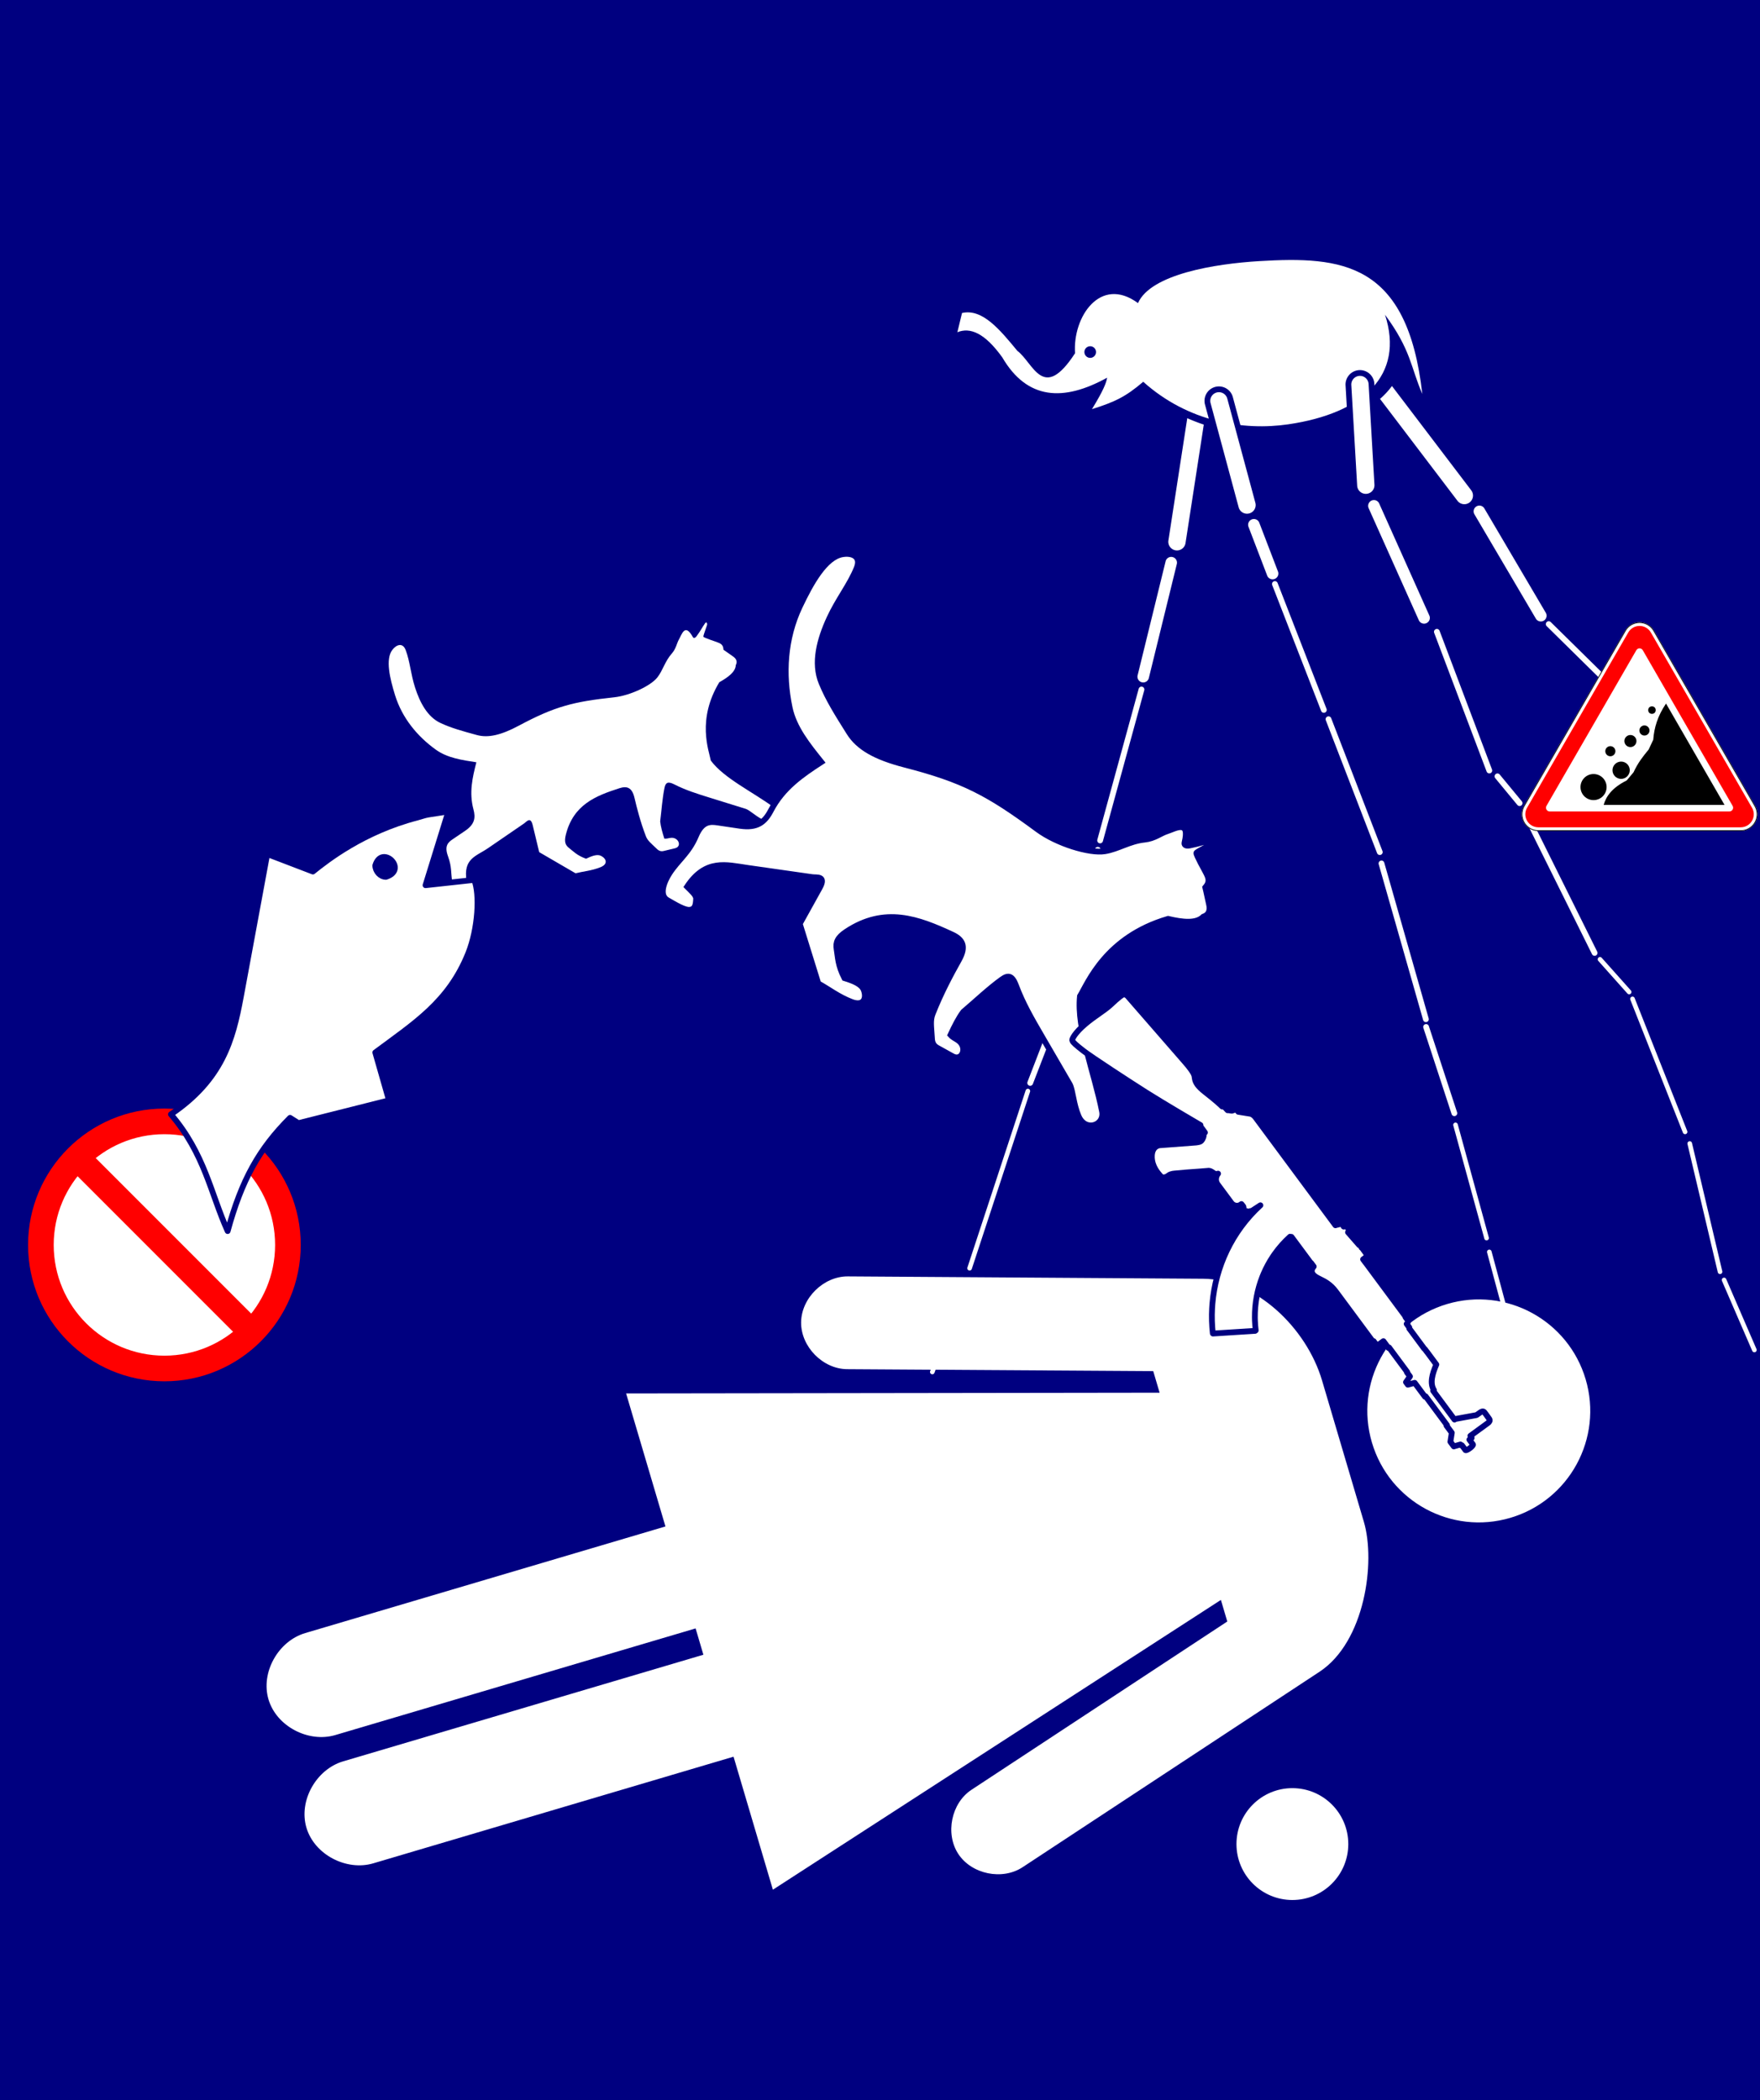 <?xml version="1.0" encoding="UTF-8" standalone="no"?>
<!-- Created with Inkscape (http://www.inkscape.org/) -->

<svg
   xmlns:dc="http://purl.org/dc/elements/1.1/"
   xmlns:cc="http://creativecommons.org/ns#"
   xmlns:rdf="http://www.w3.org/1999/02/22-rdf-syntax-ns#"
   xmlns:svg="http://www.w3.org/2000/svg"
   xmlns="http://www.w3.org/2000/svg"
   xmlns:sodipodi="http://sodipodi.sourceforge.net/DTD/sodipodi-0.dtd"
   xmlns:inkscape="http://www.inkscape.org/namespaces/inkscape"
   width="1627.429"
   height="1941.334"
   viewBox="0 0 430.591 513.645"
   version="1.1"
   id="svg8"
   sodipodi:docname="Dream Caused by the Flight of a Bee Around a Pomegranate a Second Before Awakening.svg"
   inkscape:version="0.92.4 (5da689c313, 2019-01-14)">
  <defs
     id="defs2">
    <clipPath
       clipPathUnits="userSpaceOnUse"
       id="clipPath5534-5">
      <path
         inkscape:connector-curvature="0"
         d="M -169.97,-117.96 H 487.136 V 577.852 H -169.97 Z"
         id="path5536-7" />
    </clipPath>
    <clipPath
       clipPathUnits="userSpaceOnUse"
       id="clipPath5540-4">
      <path
         style="clip-rule:evenodd"
         inkscape:connector-curvature="0"
         d="M 96.26,460.68 H 216.21 V 353.79 H 96.26 Z"
         id="path5542-1" />
    </clipPath>
    <clipPath
       clipPathUnits="userSpaceOnUse"
       id="clipPath5546-2">
      <path
         inkscape:connector-curvature="0"
         d="M 0,842 H 595 V 0 H 0 Z"
         id="path5548-9" />
    </clipPath>
    <clipPath
       clipPathUnits="userSpaceOnUse"
       id="clipPath5552-4">
      <path
         inkscape:connector-curvature="0"
         d="M 0.06,841.98 H 595.38 V 0.06 H 0.06 Z"
         id="path5554-3" />
    </clipPath>
    <clipPath
       clipPathUnits="userSpaceOnUse"
       id="clipPath5534-5-8">
      <path
         inkscape:connector-curvature="0"
         d="M -169.97,-117.96 H 487.136 V 577.852 H -169.97 Z"
         id="path5536-7-1" />
    </clipPath>
    <clipPath
       clipPathUnits="userSpaceOnUse"
       id="clipPath5540-4-6">
      <path
         style="clip-rule:evenodd"
         inkscape:connector-curvature="0"
         d="M 96.26,460.68 H 216.21 V 353.79 H 96.26 Z"
         id="path5542-1-8" />
    </clipPath>
    <clipPath
       clipPathUnits="userSpaceOnUse"
       id="clipPath5546-2-0">
      <path
         inkscape:connector-curvature="0"
         d="M 0,842 H 595 V 0 H 0 Z"
         id="path5548-9-3" />
    </clipPath>
    <clipPath
       clipPathUnits="userSpaceOnUse"
       id="clipPath5552-4-9">
      <path
         inkscape:connector-curvature="0"
         d="M 0.06,841.98 H 595.38 V 0.06 H 0.06 Z"
         id="path5554-3-1" />
    </clipPath>
    <clipPath
       clipPathUnits="userSpaceOnUse"
       id="clipPath5534-5-6">
      <path
         inkscape:connector-curvature="0"
         d="M -169.97,-117.96 H 487.136 V 577.852 H -169.97 Z"
         id="path5536-7-0" />
    </clipPath>
    <clipPath
       clipPathUnits="userSpaceOnUse"
       id="clipPath5540-4-68">
      <path
         style="clip-rule:evenodd"
         inkscape:connector-curvature="0"
         d="M 96.26,460.68 H 216.21 V 353.79 H 96.26 Z"
         id="path5542-1-83" />
    </clipPath>
    <clipPath
       clipPathUnits="userSpaceOnUse"
       id="clipPath5546-2-00">
      <path
         inkscape:connector-curvature="0"
         d="M 0,842 H 595 V 0 H 0 Z"
         id="path5548-9-6" />
    </clipPath>
    <clipPath
       clipPathUnits="userSpaceOnUse"
       id="clipPath5552-4-0">
      <path
         inkscape:connector-curvature="0"
         d="M 0.06,841.98 H 595.38 V 0.06 H 0.06 Z"
         id="path5554-3-11" />
    </clipPath>
  </defs>
  <sodipodi:namedview
     id="base"
     pagecolor="#ffffff"
     bordercolor="#666666"
     borderopacity="1.0"
     inkscape:pageopacity="0.0"
     inkscape:pageshadow="2"
     inkscape:zoom="0.18908903"
     inkscape:cx="-1558.7659"
     inkscape:cy="1124.3091"
     inkscape:document-units="px"
     inkscape:current-layer="layer1"
     showgrid="false"
     inkscape:pagecheckerboard="true"
     units="px"
     inkscape:showpageshadow="false"
     inkscape:window-width="1920"
     inkscape:window-height="1018"
     inkscape:window-x="1016"
     inkscape:window-y="-8"
     inkscape:window-maximized="1"
     fit-margin-top="0"
     fit-margin-left="0"
     fit-margin-right="0"
     fit-margin-bottom="0" />
  <g
     inkscape:label="Layer 1"
     inkscape:groupmode="layer"
     id="layer1"
     transform="translate(-202.343,-328.695)">
    <rect
       style="opacity:1;fill:#000080;fill-opacity:1;fill-rule:nonzero;stroke:none;stroke-width:1.411;stroke-linecap:round;stroke-linejoin:round;stroke-miterlimit:4;stroke-dasharray:none;stroke-dashoffset:0;stroke-opacity:1"
       id="rect7848"
       width="430.591"
       height="513.645"
       x="202.343"
       y="328.695"
       inkscape:export-xdpi="90"
       inkscape:export-ydpi="90" />
    <path
       style="color:#000000;font-style:normal;font-variant:normal;font-weight:normal;font-stretch:normal;font-size:medium;line-height:normal;font-family:sans-serif;text-indent:0;text-align:start;text-decoration:none;text-decoration-line:none;text-decoration-style:solid;text-decoration-color:#000000;letter-spacing:normal;word-spacing:normal;text-transform:none;writing-mode:lr-tb;direction:ltr;baseline-shift:baseline;text-anchor:start;white-space:normal;clip-rule:nonzero;display:inline;overflow:visible;visibility:visible;opacity:1;isolation:auto;mix-blend-mode:normal;color-interpolation:sRGB;color-interpolation-filters:linearRGB;solid-color:#000000;solid-opacity:1;fill:#ffffff;fill-opacity:1;fill-rule:nonzero;stroke:#000080;stroke-width:1.411;stroke-linecap:round;stroke-linejoin:round;stroke-miterlimit:4;stroke-dasharray:none;stroke-dashoffset:0;stroke-opacity:1;color-rendering:auto;image-rendering:auto;shape-rendering:auto;text-rendering:auto;enable-background:accumulate"
       d="m 492.256,429.946 -4.741,30.75 a 2.823,2.823 0 1 0 5.578,0.86 l 4.548,-29.496 c -1.806,-0.577 -3.606,-1.28 -5.385,-2.113 z"
       id="path6420"
       inkscape:export-xdpi="90"
       inkscape:export-ydpi="90"
       inkscape:connector-curvature="0" />
    <path
       style="color:#000000;font-style:normal;font-variant:normal;font-weight:normal;font-stretch:normal;font-size:medium;line-height:normal;font-family:sans-serif;text-indent:0;text-align:start;text-decoration:none;text-decoration-line:none;text-decoration-style:solid;text-decoration-color:#000000;letter-spacing:normal;word-spacing:normal;text-transform:none;writing-mode:lr-tb;direction:ltr;baseline-shift:baseline;text-anchor:start;white-space:normal;clip-rule:nonzero;display:inline;overflow:visible;visibility:visible;opacity:1;isolation:auto;mix-blend-mode:normal;color-interpolation:sRGB;color-interpolation-filters:linearRGB;solid-color:#000000;solid-opacity:1;fill:#ffffff;fill-opacity:1;fill-rule:nonzero;stroke:none;stroke-width:1.411;stroke-linecap:round;stroke-linejoin:round;stroke-miterlimit:4;stroke-dasharray:none;stroke-dashoffset:0;stroke-opacity:1;color-rendering:auto;image-rendering:auto;shape-rendering:auto;text-rendering:auto;enable-background:accumulate"
       d="m 488.92,464.898 a 1.411,1.411 0 0 0 -1.411,1.094 l -6.842,27.867 a 1.411,1.411 0 1 0 2.741,0.673 l 6.842,-27.867 a 1.411,1.411 0 0 0 -1.33,-1.767 z"
       id="path6422"
       inkscape:connector-curvature="0"
       inkscape:export-xdpi="90"
       inkscape:export-ydpi="90" />
    <path
       style="opacity:1;fill:none;fill-opacity:1;fill-rule:nonzero;stroke:#ffffff;stroke-width:1.411;stroke-linecap:round;stroke-linejoin:round;stroke-miterlimit:4;stroke-dasharray:none;stroke-dashoffset:0;stroke-opacity:1"
       d="m 481.61,497.331 -10.121,36.919"
       id="path6424"
       inkscape:connector-curvature="0"
       inkscape:export-xdpi="90"
       inkscape:export-ydpi="90" />
    <path
       style="opacity:1;fill:none;fill-opacity:1;fill-rule:nonzero;stroke:#ffffff;stroke-width:1.411;stroke-linecap:round;stroke-linejoin:round;stroke-miterlimit:4;stroke-dasharray:none;stroke-dashoffset:0;stroke-opacity:1"
       d="m 470.919,536.531 -6.557,30.789"
       id="path6426"
       inkscape:connector-curvature="0"
       inkscape:export-xdpi="90"
       inkscape:export-ydpi="90" />
    <path
       style="opacity:1;fill:none;fill-opacity:1;fill-rule:nonzero;stroke:#ffffff;stroke-width:1.411;stroke-linecap:round;stroke-linejoin:round;stroke-miterlimit:4;stroke-dasharray:none;stroke-dashoffset:0;stroke-opacity:1"
       d="m 463.506,569.886 -9.123,23.662"
       id="path6428"
       inkscape:connector-curvature="0"
       inkscape:export-xdpi="90"
       inkscape:export-ydpi="90" />
    <path
       style="opacity:1;fill:none;fill-opacity:1;fill-rule:nonzero;stroke:#ffffff;stroke-width:1.129;stroke-linecap:round;stroke-linejoin:round;stroke-miterlimit:4;stroke-dasharray:none;stroke-dashoffset:0;stroke-opacity:1"
       d="m 453.813,595.544 -14.254,43.333"
       id="path6430"
       inkscape:connector-curvature="0"
       inkscape:export-xdpi="90"
       inkscape:export-ydpi="90" />
    <path
       style="opacity:1;fill:none;fill-opacity:1;fill-rule:nonzero;stroke:#ffffff;stroke-width:1.129;stroke-linecap:round;stroke-linejoin:round;stroke-miterlimit:4;stroke-dasharray:none;stroke-dashoffset:0;stroke-opacity:1"
       d="m 438.704,641.728 -8.268,22.522"
       id="path6432"
       inkscape:connector-curvature="0"
       inkscape:export-xdpi="90"
       inkscape:export-ydpi="90" />
    <path
       style="color:#000000;font-style:normal;font-variant:normal;font-weight:normal;font-stretch:normal;font-size:medium;line-height:normal;font-family:sans-serif;text-indent:0;text-align:start;text-decoration:none;text-decoration-line:none;text-decoration-style:solid;text-decoration-color:#000000;letter-spacing:normal;word-spacing:normal;text-transform:none;writing-mode:lr-tb;direction:ltr;baseline-shift:baseline;text-anchor:start;white-space:normal;clip-rule:nonzero;display:inline;overflow:visible;visibility:visible;opacity:1;isolation:auto;mix-blend-mode:normal;color-interpolation:sRGB;color-interpolation-filters:linearRGB;solid-color:#000000;solid-opacity:1;fill:#ffffff;fill-opacity:1;fill-rule:nonzero;stroke:#000080;stroke-width:1.411;stroke-linecap:round;stroke-linejoin:round;stroke-miterlimit:4;stroke-dasharray:none;stroke-dashoffset:0;stroke-opacity:1;color-rendering:auto;image-rendering:auto;shape-rendering:auto;text-rendering:auto;enable-background:accumulate"
       d="m 542.865,421.906 c -1.019,1.554 -2.313,2.972 -3.859,4.25 l 19.312,25.401 a 2.823,2.823 0 1 0 4.494,-3.416 z"
       id="path6434"
       inkscape:export-xdpi="90"
       inkscape:export-ydpi="90"
       inkscape:connector-curvature="0" />
    <path
       style="color:#000000;font-style:normal;font-variant:normal;font-weight:normal;font-stretch:normal;font-size:medium;line-height:normal;font-family:sans-serif;text-indent:0;text-align:start;text-decoration:none;text-decoration-line:none;text-decoration-style:solid;text-decoration-color:#000000;letter-spacing:normal;word-spacing:normal;text-transform:none;writing-mode:lr-tb;direction:ltr;baseline-shift:baseline;text-anchor:start;white-space:normal;clip-rule:nonzero;display:inline;overflow:visible;visibility:visible;opacity:1;isolation:auto;mix-blend-mode:normal;color-interpolation:sRGB;color-interpolation-filters:linearRGB;solid-color:#000000;solid-opacity:1;fill:#ffffff;fill-opacity:1;fill-rule:nonzero;stroke:none;stroke-width:1.411;stroke-linecap:round;stroke-linejoin:round;stroke-miterlimit:4;stroke-dasharray:none;stroke-dashoffset:0;stroke-opacity:1;color-rendering:auto;image-rendering:auto;shape-rendering:auto;text-rendering:auto;enable-background:accumulate"
       d="m 564.216,452.353 a 1.411,1.411 0 0 0 -1.139,2.143 l 15.018,25.501 a 1.411,1.411 0 0 0 2.432,-1.433 l -15.018,-25.5 a 1.411,1.411 0 0 0 -1.293,-0.711 z"
       id="path6436"
       inkscape:connector-curvature="0"
       inkscape:export-xdpi="90"
       inkscape:export-ydpi="90" />
    <path
       style="opacity:1;fill:none;fill-opacity:1;fill-rule:nonzero;stroke:#ffffff;stroke-width:1.411;stroke-linecap:round;stroke-linejoin:round;stroke-miterlimit:4;stroke-dasharray:none;stroke-dashoffset:0;stroke-opacity:1"
       d="m 581.242,481.336 26.234,25.831"
       id="path6438"
       inkscape:connector-curvature="0"
       sodipodi:nodetypes="cc"
       inkscape:export-xdpi="90"
       inkscape:export-ydpi="90" />
    <path
       style="opacity:1;fill:#ffffff;fill-opacity:1;fill-rule:nonzero;stroke:none;stroke-width:1.411;stroke-linecap:round;stroke-linejoin:round;stroke-miterlimit:4;stroke-dasharray:none;stroke-dashoffset:0;stroke-opacity:1"
       d="m 437.706,405.248 -1.14,4.704 c 3.135,-1.271 6.702,0.188 10.976,6.129 6.103,10.441 14.999,10.873 25.658,4.989 -0.166,1.19 -0.9,3.112 -3.706,7.697 5.705,-1.814 8.241,-3.034 12.544,-6.7 11.016,9.862 24.55,12.006 35.493,10.406 18.31,-2.677 28.467,-11.967 23.662,-26.798 6.408,8.69 6.267,12.813 9.123,19.386 -3.635,-32.318 -19.695,-33.704 -39.912,-32.5 -10.772,0.641 -26.525,3.186 -29.649,10.263 -9.26,-6.801 -16.023,3.464 -15.395,12.259 -7.839,12.067 -10.129,2.438 -14.112,-0.57 -4.27,-5.162 -8.531,-10.403 -13.542,-9.265 z"
       id="path6415"
       inkscape:connector-curvature="0"
       sodipodi:nodetypes="ccccccsccscccc"
       inkscape:export-xdpi="90"
       inkscape:export-ydpi="90" />
    <circle
       style="opacity:1;fill:#000080;fill-opacity:1;fill-rule:nonzero;stroke:none;stroke-width:0.282;stroke-linecap:round;stroke-linejoin:round;stroke-miterlimit:4;stroke-dasharray:none;stroke-dashoffset:0;stroke-opacity:1"
       id="path6418"
       cx="469.066"
       cy="414.799"
       r="1.425"
       inkscape:export-xdpi="90"
       inkscape:export-ydpi="90" />
    <path
       style="color:#000000;font-style:normal;font-variant:normal;font-weight:normal;font-stretch:normal;font-size:medium;line-height:normal;font-family:sans-serif;text-indent:0;text-align:start;text-decoration:none;text-decoration-line:none;text-decoration-style:solid;text-decoration-color:#000000;letter-spacing:normal;word-spacing:normal;text-transform:none;writing-mode:lr-tb;direction:ltr;baseline-shift:baseline;text-anchor:start;white-space:normal;clip-rule:nonzero;display:inline;overflow:visible;visibility:visible;opacity:1;isolation:auto;mix-blend-mode:normal;color-interpolation:sRGB;color-interpolation-filters:linearRGB;solid-color:#000000;solid-opacity:1;fill:#ffffff;fill-opacity:1;fill-rule:nonzero;stroke:#000080;stroke-width:1.411;stroke-linecap:round;stroke-linejoin:round;stroke-miterlimit:4;stroke-dasharray:none;stroke-dashoffset:0;stroke-opacity:1;color-rendering:auto;image-rendering:auto;shape-rendering:auto;text-rendering:auto;enable-background:accumulate"
       d="m 535.137,419.92 a 2.823,2.823 0 0 0 -2.891,3.025 l 1.425,24.517 a 2.823,2.823 0 1 0 5.635,-0.328 l -1.425,-24.517 a 2.823,2.823 0 0 0 -2.744,-2.697 z"
       id="path6440"
       inkscape:connector-curvature="0"
       inkscape:export-xdpi="90"
       inkscape:export-ydpi="90" />
    <path
       style="color:#000000;font-style:normal;font-variant:normal;font-weight:normal;font-stretch:normal;font-size:medium;line-height:normal;font-family:sans-serif;text-indent:0;text-align:start;text-decoration:none;text-decoration-line:none;text-decoration-style:solid;text-decoration-color:#000000;letter-spacing:normal;word-spacing:normal;text-transform:none;writing-mode:lr-tb;direction:ltr;baseline-shift:baseline;text-anchor:start;white-space:normal;clip-rule:nonzero;display:inline;overflow:visible;visibility:visible;opacity:1;isolation:auto;mix-blend-mode:normal;color-interpolation:sRGB;color-interpolation-filters:linearRGB;solid-color:#000000;solid-opacity:1;fill:#ffffff;fill-opacity:1;fill-rule:nonzero;stroke:none;stroke-width:1.411;stroke-linecap:round;stroke-linejoin:round;stroke-miterlimit:4;stroke-dasharray:none;stroke-dashoffset:0;stroke-opacity:1;color-rendering:auto;image-rendering:auto;shape-rendering:auto;text-rendering:auto;enable-background:accumulate"
       d="m 538.425,451.002 a 1.411,1.411 0 0 0 -1.229,2.005 l 12.259,27.368 a 1.411,1.411 0 1 0 2.575,-1.154 l -12.258,-27.368 a 1.411,1.411 0 0 0 -1.347,-0.852 z"
       id="path6442"
       inkscape:connector-curvature="0"
       inkscape:export-xdpi="90"
       inkscape:export-ydpi="90" />
    <path
       style="opacity:1;fill:none;fill-opacity:1;fill-rule:nonzero;stroke:#ffffff;stroke-width:1.411;stroke-linecap:round;stroke-linejoin:round;stroke-miterlimit:4;stroke-dasharray:none;stroke-dashoffset:0;stroke-opacity:1"
       d="m 553.879,483.22 12.829,33.925"
       id="path6444"
       inkscape:connector-curvature="0"
       inkscape:export-xdpi="90"
       inkscape:export-ydpi="90" />
    <path
       style="opacity:1;fill:none;fill-opacity:1;fill-rule:nonzero;stroke:#ffffff;stroke-width:1.411;stroke-linecap:round;stroke-linejoin:round;stroke-miterlimit:4;stroke-dasharray:none;stroke-dashoffset:0;stroke-opacity:1"
       d="m 568.704,518.57 5.417,6.557"
       id="path6446"
       inkscape:connector-curvature="0"
       inkscape:export-xdpi="90"
       inkscape:export-ydpi="90" />
    <path
       style="opacity:1;fill:none;fill-opacity:1;fill-rule:nonzero;stroke:#ffffff;stroke-width:1.411;stroke-linecap:round;stroke-linejoin:round;stroke-miterlimit:4;stroke-dasharray:none;stroke-dashoffset:0;stroke-opacity:1"
       d="m 575.831,528.263 16.639,33.494"
       id="path6448"
       inkscape:connector-curvature="0"
       sodipodi:nodetypes="cc"
       inkscape:export-xdpi="90"
       inkscape:export-ydpi="90" />
    <path
       style="opacity:1;fill:none;fill-opacity:1;fill-rule:nonzero;stroke:#ffffff;stroke-width:1.129;stroke-linecap:round;stroke-linejoin:round;stroke-miterlimit:4;stroke-dasharray:none;stroke-dashoffset:0;stroke-opacity:1"
       d="m 593.791,563.329 7.127,7.982"
       id="path6450"
       inkscape:connector-curvature="0"
       inkscape:export-xdpi="90"
       inkscape:export-ydpi="90" />
    <path
       style="opacity:1;fill:none;fill-opacity:1;fill-rule:nonzero;stroke:#ffffff;stroke-width:1.129;stroke-linecap:round;stroke-linejoin:round;stroke-miterlimit:4;stroke-dasharray:none;stroke-dashoffset:0;stroke-opacity:1"
       d="m 601.739,573.002 12.864,32.52"
       id="path6452"
       inkscape:connector-curvature="0"
       sodipodi:nodetypes="cc"
       inkscape:export-xdpi="90"
       inkscape:export-ydpi="90" />
    <path
       style="opacity:1;fill:none;fill-opacity:1;fill-rule:nonzero;stroke:#ffffff;stroke-width:1.129;stroke-linecap:round;stroke-linejoin:round;stroke-miterlimit:4;stroke-dasharray:none;stroke-dashoffset:0;stroke-opacity:1"
       d="m 615.743,608.373 7.412,31.36"
       id="path6454"
       inkscape:connector-curvature="0"
       inkscape:export-xdpi="90"
       inkscape:export-ydpi="90" />
    <path
       style="opacity:1;fill:none;fill-opacity:1;fill-rule:nonzero;stroke:#ffffff;stroke-width:1.129;stroke-linecap:round;stroke-linejoin:round;stroke-miterlimit:4;stroke-dasharray:none;stroke-dashoffset:0;stroke-opacity:1"
       d="m 624.143,641.743 7.412,17.12"
       id="path6456"
       inkscape:connector-curvature="0"
       sodipodi:nodetypes="cc"
       inkscape:export-xdpi="90"
       inkscape:export-ydpi="90" />
    <path
       style="opacity:1;fill:none;fill-opacity:1;fill-rule:nonzero;stroke:#ffffff;stroke-width:1.129;stroke-linecap:round;stroke-linejoin:round;stroke-miterlimit:4;stroke-dasharray:none;stroke-dashoffset:0;stroke-opacity:1"
       d="m 574.691,664.535 -7.982,-29.649"
       id="path6460"
       inkscape:connector-curvature="0"
       inkscape:export-xdpi="90"
       inkscape:export-ydpi="90" />
    <path
       style="opacity:1;fill:none;fill-opacity:1;fill-rule:nonzero;stroke:#ffffff;stroke-width:1.129;stroke-linecap:round;stroke-linejoin:round;stroke-miterlimit:4;stroke-dasharray:none;stroke-dashoffset:0;stroke-opacity:1"
       d="m 566.04,631.5 -7.6,-27.688"
       id="path6462"
       inkscape:connector-curvature="0"
       sodipodi:nodetypes="cc"
       inkscape:export-xdpi="90"
       inkscape:export-ydpi="90" />
    <path
       style="opacity:1;fill:none;fill-opacity:1;fill-rule:nonzero;stroke:#ffffff;stroke-width:1.411;stroke-linecap:round;stroke-linejoin:round;stroke-miterlimit:4;stroke-dasharray:none;stroke-dashoffset:0;stroke-opacity:1"
       d="m 558.155,600.961 -6.911,-21.096"
       id="path6464"
       inkscape:connector-curvature="0"
       sodipodi:nodetypes="cc"
       inkscape:export-xdpi="90"
       inkscape:export-ydpi="90" />
    <path
       style="opacity:1;fill:none;fill-opacity:1;fill-rule:nonzero;stroke:#ffffff;stroke-width:1.411;stroke-linecap:round;stroke-linejoin:round;stroke-miterlimit:4;stroke-dasharray:none;stroke-dashoffset:0;stroke-opacity:1"
       d="M 551.195,577.972 540.327,539.869"
       id="path6466"
       inkscape:connector-curvature="0"
       sodipodi:nodetypes="cc"
       inkscape:export-xdpi="90"
       inkscape:export-ydpi="90" />
    <path
       style="opacity:1;fill:none;fill-opacity:1;fill-rule:nonzero;stroke:#ffffff;stroke-width:1.411;stroke-linecap:round;stroke-linejoin:round;stroke-miterlimit:4;stroke-dasharray:none;stroke-dashoffset:0;stroke-opacity:1"
       d="M 539.91,537.101 527.366,504.601"
       id="path6468"
       inkscape:connector-curvature="0"
       inkscape:export-xdpi="90"
       inkscape:export-ydpi="90" />
    <path
       style="opacity:1;fill:none;fill-opacity:1;fill-rule:nonzero;stroke:#ffffff;stroke-width:1.411;stroke-linecap:round;stroke-linejoin:round;stroke-miterlimit:4;stroke-dasharray:none;stroke-dashoffset:0;stroke-opacity:1"
       d="M 526.226,502.32 514.252,471.531"
       id="path6470"
       inkscape:connector-curvature="0"
       inkscape:export-xdpi="90"
       inkscape:export-ydpi="90" />
    <path
       style="color:#000000;font-style:normal;font-variant:normal;font-weight:normal;font-stretch:normal;font-size:medium;line-height:normal;font-family:sans-serif;text-indent:0;text-align:start;text-decoration:none;text-decoration-line:none;text-decoration-style:solid;text-decoration-color:#000000;letter-spacing:normal;word-spacing:normal;text-transform:none;writing-mode:lr-tb;direction:ltr;baseline-shift:baseline;text-anchor:start;white-space:normal;clip-rule:nonzero;display:inline;overflow:visible;visibility:visible;opacity:1;isolation:auto;mix-blend-mode:normal;color-interpolation:sRGB;color-interpolation-filters:linearRGB;solid-color:#000000;solid-opacity:1;fill:#ffffff;fill-opacity:1;fill-rule:nonzero;stroke:none;stroke-width:1.411;stroke-linecap:round;stroke-linejoin:round;stroke-miterlimit:4;stroke-dasharray:none;stroke-dashoffset:0;stroke-opacity:1;color-rendering:auto;image-rendering:auto;shape-rendering:auto;text-rendering:auto;enable-background:accumulate"
       d="m 509.14,455.633 a 1.411,1.411 0 0 0 -1.337,1.935 l 4.561,11.902 a 1.411,1.411 0 1 0 2.635,-1.01 l -4.561,-11.902 a 1.411,1.411 0 0 0 -1.298,-0.925 z"
       id="path6472"
       inkscape:connector-curvature="0"
       inkscape:export-xdpi="90"
       inkscape:export-ydpi="90" />
    <path
       style="color:#000000;font-style:normal;font-variant:normal;font-weight:normal;font-stretch:normal;font-size:medium;line-height:normal;font-family:sans-serif;text-indent:0;text-align:start;text-decoration:none;text-decoration-line:none;text-decoration-style:solid;text-decoration-color:#000000;letter-spacing:normal;word-spacing:normal;text-transform:none;writing-mode:lr-tb;direction:ltr;baseline-shift:baseline;text-anchor:start;white-space:normal;clip-rule:nonzero;display:inline;overflow:visible;visibility:visible;opacity:1;isolation:auto;mix-blend-mode:normal;color-interpolation:sRGB;color-interpolation-filters:linearRGB;solid-color:#000000;solid-opacity:1;fill:#ffffff;fill-opacity:1;fill-rule:nonzero;stroke:#000080;stroke-width:1.411;stroke-linecap:round;stroke-linejoin:round;stroke-miterlimit:4;stroke-dasharray:none;stroke-dashoffset:0;stroke-opacity:1;color-rendering:auto;image-rendering:auto;shape-rendering:auto;text-rendering:auto;enable-background:accumulate"
       d="m 500.618,423.912 a 2.823,2.823 0 0 0 -2.775,3.595 l 6.842,25.373 a 2.823,2.823 0 1 0 5.449,-1.47 l -6.842,-25.373 a 2.823,2.823 0 0 0 -2.674,-2.125 z"
       id="path6474"
       inkscape:connector-curvature="0"
       inkscape:export-xdpi="90"
       inkscape:export-ydpi="90" />
    <g
       transform="matrix(0.091,0,0,0.091,574.613,436.179)"
       id="layer1-938-9"
       inkscape:label="Layer 1"
       inkscape:export-xdpi="90"
       inkscape:export-ydpi="90">
      <path
         id="path5408-0"
         style="color:#000000;display:inline;overflow:visible;visibility:visible;opacity:1;fill:#ffffff;fill-opacity:1;fill-rule:nonzero;stroke:none;stroke-width:1px;marker:none;enable-background:accumulate"
         d="m 339.565,497.172 c -21.523,-12.426 -49.045,-5.052 -61.471,16.471 L 6.036,984.862 c -12.426,21.523 -5.052,49.045 16.471,61.471 6.841,3.95 14.601,6.029 22.5,6.029 l 544.116,-10e-5 c 7.899,0 15.659,-2.079 22.5,-6.029 21.523,-12.426 28.898,-39.948 16.471,-61.471 l -272.058,-471.218 c -3.95,-6.841 -9.63,-12.522 -16.471,-16.471 z"
         inkscape:connector-curvature="0"
         sodipodi:nodetypes="sccsccsccs" />
      <ellipse
         transform="matrix(1.587,0,0,1.19,332.604,419.839)"
         id="path5410-2-2"
         style="color:#000000;display:inline;overflow:visible;visibility:visible;opacity:1;fill:#000000;fill-opacity:1;fill-rule:nonzero;stroke:none;stroke-width:1px;marker:none;enable-background:accumulate"
         cx="-87.721"
         cy="432.26"
         rx="22.107"
         ry="29.465" />
      <ellipse
         style="color:#000000;display:inline;overflow:visible;visibility:visible;opacity:1;fill:#000000;fill-opacity:1;fill-rule:nonzero;stroke:none;stroke-width:1px;marker:none;enable-background:accumulate"
         id="path5412-5-1"
         transform="matrix(1.051,0,0,0.789,359.729,547.91)"
         cx="-87.721"
         cy="432.26"
         rx="22.107"
         ry="29.465" />
      <ellipse
         transform="matrix(0.734,0,0,0.551,356.884,572.341)"
         id="path5414-3-1"
         style="color:#000000;display:inline;overflow:visible;visibility:visible;opacity:1;fill:#000000;fill-opacity:1;fill-rule:nonzero;stroke:none;stroke-width:1px;marker:none;enable-background:accumulate"
         cx="-87.721"
         cy="432.26"
         rx="22.107"
         ry="29.465" />
      <ellipse
         style="color:#000000;display:inline;overflow:visible;visibility:visible;opacity:1;fill:#000000;fill-opacity:1;fill-rule:nonzero;stroke:none;stroke-width:1px;marker:none;enable-background:accumulate"
         id="path5416-5-5"
         transform="matrix(0.615,0,0,0.461,384.153,582.873)"
         cx="-87.721"
         cy="432.26"
         rx="22.107"
         ry="29.465" />
      <ellipse
         transform="matrix(0.615,0,0,0.461,292.515,638.557)"
         id="path5418-8-7"
         style="color:#000000;display:inline;overflow:visible;visibility:visible;opacity:1;fill:#000000;fill-opacity:1;fill-rule:nonzero;stroke:none;stroke-width:1px;marker:none;enable-background:accumulate"
         cx="-87.721"
         cy="432.26"
         rx="22.107"
         ry="29.465" />
      <ellipse
         transform="matrix(0.456,0,0,0.342,390.404,579.524)"
         id="path5420-8-5"
         style="color:#000000;display:inline;overflow:visible;visibility:visible;opacity:1;fill:#000000;fill-opacity:1;fill-rule:nonzero;stroke:none;stroke-width:1px;marker:none;enable-background:accumulate"
         cx="-87.721"
         cy="432.26"
         rx="22.107"
         ry="29.465" />
      <path
         sodipodi:nodetypes="cccscccccc"
         inkscape:connector-curvature="0"
         d="m 1.007,1007.362 c 5.7e-5,-7.724 2.033,-15.311 5.895,-22 L 278.96,514.144 c 12.15,-21.045 39.06,-28.255 60.105,-16.105 6.689,3.862 12.243,9.416 16.105,16.105 l 272.058,471.218 c 3.862,6.689 5.895,14.276 5.895,22 -7e-5,24.3 -19.7,44 -44,44 H 45.007 c -24.3,-10e-5 -44,-19.7 -44,-44 z"
         style="opacity:1;fill:none;fill-opacity:1;stroke:#000000;stroke-width:2;stroke-miterlimit:4;stroke-dasharray:none;stroke-opacity:1"
         id="path5791-3-7" />
      <path
         id="path4410-9-6"
         transform="translate(0,491.132)"
         d="M 316.312,10 C 304.494,10.265 293.093,16.514 286.75,27.5 L 14.688,498.719 c -9.665,16.74 -3.928,38.148 12.812,47.812 5.321,3.072 11.356,4.688 17.5,4.688 h 544.125 c 6.144,0 12.179,-1.616 17.5,-4.688 16.74,-9.665 22.477,-31.072 12.812,-47.812 L 347.375,27.5 C 344.303,22.179 339.883,17.759 334.562,14.688 328.808,11.365 322.503,9.861 316.312,10 Z m 0.062,60.25 c 1.921,-0.136 3.894,0.308 5.688,1.344 1.52,0.878 2.779,2.135 3.656,3.656 l 241.562,418.375 c 2.761,4.781 1.127,10.895 -3.656,13.656 -1.52,0.878 -3.245,1.344 -5,1.344 H 75.531 c -5.523,0 -10,-4.477 -10,-10 0,-1.755 0.436,-3.482 1.312,-5 L 308.406,75.25 c 1.726,-2.989 4.767,-4.774 7.969,-5 z"
         style="opacity:1;fill:#ff0000;fill-opacity:1;stroke:none"
         inkscape:connector-curvature="0" />
      <path
         style="opacity:1;fill:#000000;fill-opacity:1;stroke:none"
         d="M 220.605,982.209 H 545.556 L 388.26,709.764 c -22.677,33.317 -32.058,65.495 -34.317,97.062 l -12.267,26.307 c -16.499,20.342 -28.349,34.763 -40.788,61.384 l -18.395,21.923 c -39.73,19.763 -55.697,43.281 -61.887,65.769 z"
         id="path5489-5"
         inkscape:connector-curvature="0"
         sodipodi:nodetypes="cccccccc" />
    </g>
    <path
       style="color:#000000;font-style:normal;font-variant:normal;font-weight:normal;font-stretch:normal;font-size:medium;line-height:normal;font-family:Sans;-inkscape-font-specification:Sans;text-indent:0;text-align:start;text-decoration:none;text-decoration-line:none;letter-spacing:normal;word-spacing:normal;text-transform:none;writing-mode:lr-tb;direction:ltr;baseline-shift:baseline;text-anchor:start;display:inline;overflow:visible;visibility:visible;fill:#ffffff;fill-opacity:1;stroke:none;stroke-width:4.374;marker:none;enable-background:accumulate"
       d="m 590.28,666.035 c -4.272,-14.44 -19.442,-22.682 -33.881,-18.409 -14.439,4.272 -22.681,19.441 -18.409,33.881 4.272,14.439 19.442,22.681 33.881,18.409 14.439,-4.273 22.681,-19.442 18.409,-33.881 z m -64.497,0.274 c -3.828,-12.938 -16.325,-24.78 -29.065,-24.864 l -86.948,-0.574 c -5.94,-0.04 -11.387,5.317 -11.433,11.257 -0.046,5.94 5.316,11.395 11.257,11.433 l 74.89,0.478 1.562,5.279 -130.524,0.181 9.625,32.53 -88.138,26.079 c -6.588,1.949 -10.93,9.63 -8.981,16.218 1.949,6.588 9.771,10.669 16.36,8.72 l 88.138,-26.08 1.904,6.436 -88.138,26.079 c -6.588,1.949 -10.93,9.63 -8.981,16.218 1.949,6.588 9.772,10.669 16.36,8.72 l 88.138,-26.08 9.625,32.53 109.607,-70.872 1.562,5.279 -62.572,41.152 c -4.963,3.264 -6.494,10.759 -3.223,15.717 3.271,4.959 10.755,6.489 15.718,3.223 l 72.636,-47.794 c 11.109,-7.309 13.779,-26.798 10.856,-36.677 z"
       id="path3795-7"
       inkscape:connector-curvature="0"
       sodipodi:nodetypes="scssssssssccccsssccsssccccssssss"
       inkscape:export-xdpi="90"
       inkscape:export-ydpi="90" />
    <circle
       style="opacity:1;fill:#ffffff;fill-opacity:1;fill-rule:nonzero;stroke:#ffffff;stroke-width:1.129;stroke-linecap:round;stroke-linejoin:round;stroke-miterlimit:4;stroke-dasharray:none;stroke-dashoffset:0;stroke-opacity:1"
       id="path6552"
       cx="518.528"
       cy="779.711"
       r="13.114"
       inkscape:export-xdpi="90"
       inkscape:export-ydpi="90" />
    <circle
       style="opacity:1;fill:#ffffff;fill-opacity:1;fill-rule:nonzero;stroke:#ffffff;stroke-width:1.129;stroke-linecap:round;stroke-linejoin:round;stroke-miterlimit:4;stroke-dasharray:none;stroke-dashoffset:0;stroke-opacity:1"
       id="path6554"
       cx="242.564"
       cy="633.176"
       r="32.5"
       inkscape:export-xdpi="90"
       inkscape:export-ydpi="90" />
    <path
       style="fill:#ffffff;stroke:none;stroke-width:0.282"
       d="m 313.013,544.464 3.48,-0.321 c -0.87,-5.495 2.308,-5.991 5.246,-8.005 l 8.836,-6.058 c 0.608,-0.417 1.564,-1.778 2.098,0.436 l 1.588,6.592 8.883,5.166 c 1.999,-0.482 3.902,-0.613 6.068,-1.462 1.979,-0.775 1.48,-2.14 0.155,-2.805 -0.924,-0.463 -2.248,0.049 -3.648,0.713 -2.242,-0.821 -3.08,-1.789 -4.18,-2.646 -0.88,-0.685 -1.187,-1.504 -0.769,-3.191 1.828,-7.381 7.302,-9.545 13.136,-11.412 1.789,-0.573 3.057,-0.227 3.661,2.328 0.605,2.56 1.44,5.882 2.798,9.422 0.422,1.1 1.269,1.728 2.499,2.918 0.35,0.339 0.874,0.924 1.828,0.694 l 2.799,-0.674 c 1.764,-0.425 0.883,-2.753 -1.029,-2.547 -0.592,0.064 -0.963,0.253 -1.587,0.189 -0.48,-1.514 -0.894,-2.977 -1.015,-4.211 0.341,-2.75 0.525,-5.61 1.062,-8.226 0.275,-1.339 0.89,-1.595 2.434,-0.808 2.693,1.373 5.458,2.252 8.911,3.319 2.124,0.656 5.697,1.778 8.588,2.667 1.06,0.404 2.589,1.964 4.562,2.854 2.624,1.184 4.202,-1.806 2.325,-3.182 -5.272,-3.869 -12.247,-7.139 -15.489,-11.493 -0.499,-2.535 -3.454,-10.009 2.072,-19.168 2.156,-1.218 3.954,-2.514 4.03,-4.181 0.533,-0.997 -0.025,-1.683 -0.712,-2.153 -1.29,-0.882 -1.518,-1.094 -2.296,-1.605 -0.043,-1.276 -0.733,-1.552 -1.615,-1.88 -0.322,-0.12 -3.155,-1.043 -3.304,-1.307 -0.105,-0.188 0.951,-2.854 0.927,-3.046 -0.085,-0.678 -0.364,-0.456 -0.546,-0.2 -0.692,0.97 -0.91,1.571 -2.023,3.089 -0.408,0.556 -0.767,0.544 -0.942,0.227 -1.918,-3.48 -2.67,-0.682 -3.398,0.597 -0.547,0.961 -0.691,2.256 -1.766,3.47 -1.678,1.897 -2.148,4.089 -3.522,5.83 -1.6,2.029 -6.687,4.43 -10.554,4.844 -10.033,1.074 -14.549,2.25 -23.282,6.915 -4.456,2.38 -7.576,3.063 -10.32,2.311 -3.597,-0.986 -6.21,-1.691 -8.902,-2.948 -3.173,-1.481 -5.026,-4.971 -6.223,-8.713 -1.063,-3.323 -1.216,-6.29 -2.278,-9.11 -0.736,-1.954 -2.312,-1.314 -3.276,-0.041 -1.707,2.254 -0.625,6.886 0.675,11.073 1.715,5.527 5.394,10.047 10.027,13.359 2.769,1.98 6.347,2.51 9.867,3.047 -0.951,3.701 -1.815,7.389 -0.725,11.466 0.561,2.099 0.355,3.684 -2.042,5.308 l -3.059,2.072 c -1.071,0.725 -2.03,1.58 -1.145,4.049 1.039,2.896 0.656,3.872 1.093,6.442 z"
       id="path3491-1-6"
       inkscape:connector-curvature="0"
       sodipodi:nodetypes="ccsssccsscsssssssssccssscsscccscsssssssssssssssssscssssc"
       inkscape:export-xdpi="90"
       inkscape:export-ydpi="90" />
    <path
       sodipodi:nodetypes="sssscsssccsscsssssssssccssscsscccscsssssssssssssssssscsssss"
       inkscape:connector-curvature="0"
       id="path6602"
       d="m 366.141,542.26 c -1.264,1.952 -2.675,5.326 -0.532,6.571 2.19,1.272 4.269,2.495 5.453,2.383 1.316,-0.125 1.523,-1.176 1.584,-2.691 0.039,-0.959 -1.23,-1.964 -2.203,-2.961 4.577,-6.897 9.573,-5.347 14.818,-4.598 l 15.78,2.251 c 1.086,0.155 3.503,-0.374 1.86,2.588 l -4.893,8.821 4.536,14.599 c 2.676,1.484 4.893,3.254 8.122,4.504 2.949,1.142 3.776,-0.857 2.992,-2.918 -0.546,-1.437 -2.513,-2.208 -4.714,-2.889 -1.63,-3.156 -1.575,-5.059 -1.918,-7.106 -0.274,-1.636 0.213,-2.842 2.369,-4.27 9.431,-6.249 17.607,-3.112 25.88,0.713 2.537,1.173 3.578,2.827 1.668,6.235 -1.912,3.414 -4.341,7.894 -6.415,13.141 -0.644,1.63 -0.348,3.171 -0.197,5.712 0.043,0.724 0.027,1.892 1.304,2.6 l 3.746,2.077 c 2.361,1.31 3.738,-2.128 1.436,-3.827 -0.712,-0.526 -1.31,-0.692 -1.93,-1.39 0.997,-2.141 2.015,-4.162 3.126,-5.636 3.141,-2.67 6.221,-5.619 9.443,-7.946 1.649,-1.191 2.581,-0.853 3.481,1.564 1.569,4.214 3.714,7.96 6.425,12.603 1.667,2.856 4.454,7.681 6.728,11.563 0.755,1.51 0.862,4.757 2.128,7.718 1.684,3.938 6.422,2.249 5.751,-1.148 -1.885,-9.544 -6.237,-20.147 -5.409,-28.18 2.004,-3.28 6.287,-14.444 21.56,-18.92 3.589,0.835 6.863,1.223 8.623,-0.527 1.587,-0.555 1.666,-1.869 1.386,-3.076 -0.525,-2.265 -0.562,-2.726 -0.901,-4.07 1.237,-1.442 0.758,-2.439 0.122,-3.686 -0.232,-0.455 -2.408,-4.318 -2.305,-4.757 0.073,-0.312 3.913,-2.17 4.081,-2.406 0.59,-0.828 0.06,-0.866 -0.397,-0.769 -1.734,0.366 -2.578,0.807 -5.326,1.349 -1.006,0.199 -1.388,-0.176 -1.26,-0.699 1.4,-5.743 -2.24,-3.434 -4.326,-2.765 -1.567,0.502 -3.027,1.776 -5.426,2.025 -3.748,0.39 -6.468,2.319 -9.726,2.845 -3.795,0.613 -11.786,-1.873 -16.44,-5.311 -12.076,-8.918 -18.208,-12.174 -32.473,-15.85 -7.278,-1.875 -11.385,-4.266 -13.636,-7.852 -2.95,-4.699 -5.104,-8.101 -6.79,-12.187 -1.987,-4.816 -0.505,-10.504 1.948,-15.809 2.179,-4.71 4.997,-8.115 6.671,-12.275 1.16,-2.881 -1.211,-3.766 -3.548,-3.341 -4.139,0.752 -7.614,6.917 -10.403,12.814 -3.681,7.782 -4.198,16.437 -2.455,24.728 1.042,4.956 4.43,9.137 7.747,13.267 -4.767,3.099 -9.425,6.271 -12.332,11.836 -1.497,2.864 -3.318,4.394 -7.579,3.761 l -5.437,-0.807 c -1.904,-0.283 -3.815,-0.312 -5.329,3.286 -1.776,4.219 -4.357,5.856 -6.465,9.112 z"
       style="fill:#ffffff;stroke:#000080;stroke-width:1.411;stroke-miterlimit:4;stroke-dasharray:none"
       inkscape:export-xdpi="90"
       inkscape:export-ydpi="90" />
    <g
       transform="matrix(0.089,0.12,-0.12,0.089,-191.1,451.69)"
       id="layer1-07"
       inkscape:label="Layer 1"
       style="fill:#ffffff;stroke:#000080;stroke-width:9.467;stroke-linecap:round;stroke-linejoin:round;stroke-miterlimit:4;stroke-dasharray:none"
       inkscape:export-xdpi="90"
       inkscape:export-ydpi="90">
      <g
         transform="matrix(3.543,0,0,3.543,-7.156,386.514)"
         id="g4661"
         style="fill:#ffffff;fill-rule:evenodd;stroke:#000080;stroke-width:2.672;stroke-linecap:round;stroke-linejoin:round;stroke-miterlimit:4;stroke-dasharray:none">
        <symbol
           id="x10-10-0"
           viewBox="105 -33.883 254 182.383"
           style="fill:#ffffff;stroke:#000080;stroke-width:2.672;stroke-linecap:round;stroke-linejoin:round;stroke-miterlimit:4;stroke-dasharray:none">
          <polygon
             id="polygon4620"
             style="fill:#ffffff;fill-rule:nonzero;stroke:#000080;stroke-width:2.672;stroke-linecap:round;stroke-linejoin:round;stroke-miterlimit:4;stroke-dasharray:none"
             points="359,148.5 359,-33.883 105,-33.883 105,148.5 " />
        </symbol>
        <symbol
           id="x8-8-0"
           viewBox="105 -33.883 254 182.383"
           style="fill:#ffffff;stroke:#000080;stroke-width:2.672;stroke-linecap:round;stroke-linejoin:round;stroke-miterlimit:4;stroke-dasharray:none">
          <path
             inkscape:connector-curvature="0"
             id="path4623"
             style="fill:#ffffff;fill-rule:nonzero;stroke:#000080;stroke-width:2.672;stroke-linecap:round;stroke-linejoin:round;stroke-miterlimit:4;stroke-dasharray:none"
             d="M 105,148.5 H 359 V -33.883 H 105 Z m 0,0 H 359 V -33.883 H 105 Z" />
        </symbol>
        <symbol
           id="x21-21-0"
           viewBox="105 -33.883 254 182.383"
           style="fill:#ffffff;stroke:#000080;stroke-width:2.672;stroke-linecap:round;stroke-linejoin:round;stroke-miterlimit:4;stroke-dasharray:none">
          <path
             style="fill:#ffffff;fill-rule:nonzero;stroke:#000080;stroke-width:2.672;stroke-linecap:round;stroke-linejoin:round;stroke-miterlimit:4;stroke-dasharray:none"
             inkscape:connector-curvature="0"
             class="fil1"
             d="M 105,148.5 H 359 V -33.883 H 105 Z m 89.665,-163.471 c -0.401,0.077 -0.798,0.161 -1.192,0.248 -0.09,0.021 -0.179,0.041 -0.269,0.062 -0.193,0.044 -0.387,0.09 -0.579,0.135 -0.048,0.012 -0.1,0.023 -0.147,0.035 -0.059,0.015 -0.119,0.033 -0.178,0.048 -0.383,0.097 -0.763,0.192 -1.14,0.298 -0.005,0.003 -0.01,0.006 -0.015,0.007 -0.028,0.008 -0.057,0.015 -0.084,0.023 -0.342,0.098 -0.682,0.203 -1.02,0.309 -0.035,0.011 -0.071,0.019 -0.105,0.03 -0.338,0.106 -0.675,0.215 -1.008,0.329 -0.137,0.047 -0.27,0.101 -0.406,0.147 -0.113,0.042 -0.225,0.08 -0.338,0.121 -0.157,0.058 -0.317,0.112 -0.474,0.17 -0.309,0.117 -0.613,0.241 -0.918,0.365 -0.08,0.032 -0.16,0.064 -0.239,0.096 -0.088,0.036 -0.175,0.072 -0.263,0.109 -0.222,0.092 -0.442,0.186 -0.663,0.283 -0.356,0.156 -0.707,0.318 -1.058,0.484 -0.298,0.14 -0.597,0.285 -0.892,0.432 -0.012,0.006 -0.023,0.012 -0.036,0.019 -0.153,0.076 -0.304,0.154 -0.458,0.233 -0.091,0.047 -0.181,0.094 -0.272,0.142 -0.143,0.074 -0.289,0.144 -0.432,0.219 -0.026,0.015 -0.05,0.03 -0.076,0.044 -0.153,0.083 -0.304,0.167 -0.456,0.249 -0.077,0.043 -0.154,0.085 -0.23,0.128 -0.176,0.098 -0.353,0.197 -0.528,0.298 -0.226,0.129 -0.451,0.253 -0.675,0.386 -0.028,0.017 -0.054,0.035 -0.082,0.051 -0.24,0.142 -0.479,0.291 -0.718,0.438 -0.098,0.059 -0.194,0.114 -0.291,0.175 -0.258,0.161 -0.513,0.325 -0.769,0.491 -0.164,0.108 -0.328,0.213 -0.492,0.323 -0.042,0.028 -0.081,0.054 -0.123,0.08 -0.205,0.137 -0.408,0.275 -0.613,0.413 -0.856,0.585 -1.653,1.206 -2.405,1.852 l 9.756,3.731 1.917,-1.902 3.598,1.422 4.415,-1.078 0.824,-2.504 4.689,2.024 6.049,5.722 1.51,2.059 c 5.534,-0.948 10.425,-1.811 15.099,-1.191 l 0.449,-0.269 -13.938,-17.416 c -2.004,-0.356 -4.028,-0.572 -6.079,-0.626 z m 0,0 z"
             id="path4626" />
        </symbol>
        <symbol
           id="x25-25-0"
           viewBox="185.3 -10.877 13.434 46.725"
           style="fill:#ffffff;stroke:#000080;stroke-width:2.672;stroke-linecap:round;stroke-linejoin:round;stroke-miterlimit:4;stroke-dasharray:none">
          <path
             style="fill:#ffffff;fill-rule:nonzero;stroke:#000080;stroke-width:2.672;stroke-linecap:round;stroke-linejoin:round;stroke-miterlimit:4;stroke-dasharray:none"
             inkscape:connector-curvature="0"
             class="fil2"
             d="m 193.01,35.848 c -9.67,-6.489 -12.742,-37.623 5.724,-46.725 -7.654,6.526 -13.252,18.157 -11.432,26.305 1.153,5.169 0.455,7.229 1.188,10.533 0.711,3.201 2.845,7.691 4.52,9.887 z m 0,0 z"
             id="path4629" />
        </symbol>
        <g
           transform="matrix(3.852,0,0,3.852,1085.069,-1959.17)"
           id="g5343"
           style="fill:#ffffff;fill-rule:evenodd;stroke:#000080;stroke-width:0.694;stroke-linecap:round;stroke-linejoin:round;stroke-miterlimit:4;stroke-dasharray:none">
          <symbol
             id="x10-10-0-5"
             viewBox="105 -33.883 254 182.383"
             style="fill:#ffffff;stroke:#000080;stroke-width:0.694;stroke-linecap:round;stroke-linejoin:round;stroke-miterlimit:4;stroke-dasharray:none">
            <polygon
               id="polygon5276"
               style="fill:#ffffff;fill-rule:nonzero;stroke:#000080;stroke-width:0.694;stroke-linecap:round;stroke-linejoin:round;stroke-miterlimit:4;stroke-dasharray:none"
               points="359,-33.883 105,-33.883 105,148.5 359,148.5 " />
          </symbol>
          <symbol
             id="x8-8-0-2"
             viewBox="105 -33.883 254 182.383"
             style="fill:#ffffff;stroke:#000080;stroke-width:0.694;stroke-linecap:round;stroke-linejoin:round;stroke-miterlimit:4;stroke-dasharray:none">
            <path
               inkscape:connector-curvature="0"
               id="path5279"
               style="fill:#ffffff;fill-rule:nonzero;stroke:#000080;stroke-width:0.694;stroke-linecap:round;stroke-linejoin:round;stroke-miterlimit:4;stroke-dasharray:none"
               d="M 105,148.5 H 359 V -33.883 H 105 Z m 0,0 H 359 V -33.883 H 105 Z" />
          </symbol>
          <symbol
             id="x21-21-0-6"
             viewBox="105 -33.883 254 182.383"
             style="fill:#ffffff;stroke:#000080;stroke-width:0.694;stroke-linecap:round;stroke-linejoin:round;stroke-miterlimit:4;stroke-dasharray:none">
            <path
               style="fill:#ffffff;fill-rule:nonzero;stroke:#000080;stroke-width:0.694;stroke-linecap:round;stroke-linejoin:round;stroke-miterlimit:4;stroke-dasharray:none"
               inkscape:connector-curvature="0"
               class="fil1"
               d="M 105,148.5 H 359 V -33.883 H 105 Z m 89.665,-163.471 c -0.401,0.077 -0.798,0.161 -1.192,0.248 -0.09,0.021 -0.179,0.041 -0.269,0.062 -0.193,0.044 -0.387,0.09 -0.579,0.135 -0.048,0.012 -0.1,0.023 -0.147,0.035 -0.059,0.015 -0.119,0.033 -0.178,0.048 -0.383,0.097 -0.763,0.192 -1.14,0.298 -0.005,0.003 -0.01,0.006 -0.015,0.007 -0.028,0.008 -0.057,0.015 -0.084,0.023 -0.342,0.098 -0.682,0.203 -1.02,0.309 -0.035,0.011 -0.071,0.019 -0.105,0.03 -0.338,0.106 -0.675,0.215 -1.008,0.329 -0.137,0.047 -0.27,0.101 -0.406,0.147 -0.113,0.042 -0.225,0.08 -0.338,0.121 -0.157,0.058 -0.317,0.112 -0.474,0.17 -0.309,0.117 -0.613,0.241 -0.918,0.365 -0.08,0.032 -0.16,0.064 -0.239,0.096 -0.088,0.036 -0.175,0.072 -0.263,0.109 -0.222,0.092 -0.442,0.186 -0.663,0.283 -0.356,0.156 -0.707,0.318 -1.058,0.484 -0.298,0.14 -0.597,0.285 -0.892,0.432 -0.012,0.006 -0.023,0.012 -0.036,0.019 -0.153,0.076 -0.304,0.154 -0.458,0.233 -0.091,0.047 -0.181,0.094 -0.272,0.142 -0.143,0.074 -0.289,0.144 -0.432,0.219 -0.026,0.015 -0.05,0.03 -0.076,0.044 -0.153,0.083 -0.304,0.167 -0.456,0.249 -0.077,0.043 -0.154,0.085 -0.23,0.128 -0.176,0.098 -0.353,0.197 -0.528,0.298 -0.226,0.129 -0.451,0.253 -0.675,0.386 -0.028,0.017 -0.054,0.035 -0.082,0.051 -0.24,0.142 -0.479,0.291 -0.718,0.438 -0.098,0.059 -0.194,0.114 -0.291,0.175 -0.258,0.161 -0.513,0.325 -0.769,0.491 -0.164,0.108 -0.328,0.213 -0.492,0.323 -0.042,0.028 -0.081,0.054 -0.123,0.08 -0.205,0.137 -0.408,0.275 -0.613,0.413 -0.856,0.585 -1.653,1.206 -2.405,1.852 l 9.756,3.731 1.917,-1.902 3.598,1.422 4.415,-1.078 0.824,-2.504 4.689,2.024 6.049,5.722 1.51,2.059 c 5.534,-0.948 10.425,-1.811 15.099,-1.191 l 0.449,-0.269 -13.938,-17.416 c -2.004,-0.356 -4.028,-0.572 -6.079,-0.626 z m 0,0 z"
               id="path5282" />
          </symbol>
          <symbol
             id="x25-25-0-0"
             viewBox="185.3 -10.877 13.434 46.725"
             style="fill:#ffffff;stroke:#000080;stroke-width:0.694;stroke-linecap:round;stroke-linejoin:round;stroke-miterlimit:4;stroke-dasharray:none">
            <path
               style="fill:#ffffff;fill-rule:nonzero;stroke:#000080;stroke-width:0.694;stroke-linecap:round;stroke-linejoin:round;stroke-miterlimit:4;stroke-dasharray:none"
               inkscape:connector-curvature="0"
               class="fil2"
               d="m 193.01,35.848 c -9.67,-6.489 -12.742,-37.623 5.724,-46.725 -7.654,6.526 -13.252,18.157 -11.432,26.305 1.153,5.169 0.455,7.229 1.188,10.533 0.711,3.201 2.845,7.691 4.52,9.887 z m 0,0 z"
               id="path5285" />
          </symbol>
          <g
             transform="matrix(0.26,0,0,0.26,64.362,189.758)"
             id="g6435"
             style="fill:#ffffff;fill-rule:evenodd;stroke:#000080;stroke-width:2.672;stroke-linecap:round;stroke-linejoin:round;stroke-miterlimit:4;stroke-dasharray:none">
            <symbol
               id="x10-10-0-59"
               viewBox="105 -33.883 254 182.383"
               style="fill:#ffffff;stroke:#000080;stroke-width:2.672;stroke-linecap:round;stroke-linejoin:round;stroke-miterlimit:4;stroke-dasharray:none">
              <polygon
                 id="polygon6405"
                 style="fill:#ffffff;fill-rule:nonzero;stroke:#000080;stroke-width:2.672;stroke-linecap:round;stroke-linejoin:round;stroke-miterlimit:4;stroke-dasharray:none"
                 points="359,148.5 359,-33.883 105,-33.883 105,148.5 " />
            </symbol>
            <symbol
               id="x8-8-0-9"
               viewBox="105 -33.883 254 182.383"
               style="fill:#ffffff;stroke:#000080;stroke-width:2.672;stroke-linecap:round;stroke-linejoin:round;stroke-miterlimit:4;stroke-dasharray:none">
              <path
                 inkscape:connector-curvature="0"
                 id="path6408-6"
                 style="fill:#ffffff;fill-rule:nonzero;stroke:#000080;stroke-width:2.672;stroke-linecap:round;stroke-linejoin:round;stroke-miterlimit:4;stroke-dasharray:none"
                 d="M 105,148.5 H 359 V -33.883 H 105 Z m 0,0 H 359 V -33.883 H 105 Z" />
            </symbol>
            <symbol
               id="x21-21-0-7"
               viewBox="105 -33.883 254 182.383"
               style="fill:#ffffff;stroke:#000080;stroke-width:2.672;stroke-linecap:round;stroke-linejoin:round;stroke-miterlimit:4;stroke-dasharray:none">
              <path
                 style="fill:#ffffff;fill-rule:nonzero;stroke:#000080;stroke-width:2.672;stroke-linecap:round;stroke-linejoin:round;stroke-miterlimit:4;stroke-dasharray:none"
                 inkscape:connector-curvature="0"
                 class="fil1"
                 d="M 105,148.5 H 359 V -33.883 H 105 Z m 89.665,-163.471 c -0.401,0.077 -0.798,0.161 -1.192,0.248 -0.09,0.021 -0.179,0.041 -0.269,0.062 -0.193,0.044 -0.387,0.09 -0.579,0.135 -0.048,0.012 -0.1,0.023 -0.147,0.035 -0.059,0.015 -0.119,0.033 -0.178,0.048 -0.383,0.097 -0.763,0.192 -1.14,0.298 -0.005,0.003 -0.01,0.006 -0.015,0.007 -0.028,0.008 -0.057,0.015 -0.084,0.023 -0.342,0.098 -0.682,0.203 -1.02,0.309 -0.035,0.011 -0.071,0.019 -0.105,0.03 -0.338,0.106 -0.675,0.215 -1.008,0.329 -0.137,0.047 -0.27,0.101 -0.406,0.147 -0.113,0.042 -0.225,0.08 -0.338,0.121 -0.157,0.058 -0.317,0.112 -0.474,0.17 -0.309,0.117 -0.613,0.241 -0.918,0.365 -0.08,0.032 -0.16,0.064 -0.239,0.096 -0.088,0.036 -0.175,0.072 -0.263,0.109 -0.222,0.092 -0.442,0.186 -0.663,0.283 -0.356,0.156 -0.707,0.318 -1.058,0.484 -0.298,0.14 -0.597,0.285 -0.892,0.432 -0.012,0.006 -0.023,0.012 -0.036,0.019 -0.153,0.076 -0.304,0.154 -0.458,0.233 -0.091,0.047 -0.181,0.094 -0.272,0.142 -0.143,0.074 -0.289,0.144 -0.432,0.219 -0.026,0.015 -0.05,0.03 -0.076,0.044 -0.153,0.083 -0.304,0.167 -0.456,0.249 -0.077,0.043 -0.154,0.085 -0.23,0.128 -0.176,0.098 -0.353,0.197 -0.528,0.298 -0.226,0.129 -0.451,0.253 -0.675,0.386 -0.028,0.017 -0.054,0.035 -0.082,0.051 -0.24,0.142 -0.479,0.291 -0.718,0.438 -0.098,0.059 -0.194,0.114 -0.291,0.175 -0.258,0.161 -0.513,0.325 -0.769,0.491 -0.164,0.108 -0.328,0.213 -0.492,0.323 -0.042,0.028 -0.081,0.054 -0.123,0.08 -0.205,0.137 -0.408,0.275 -0.613,0.413 -0.856,0.585 -1.653,1.206 -2.405,1.852 l 9.756,3.731 1.917,-1.902 3.598,1.422 4.415,-1.078 0.824,-2.504 4.689,2.024 6.049,5.722 1.51,2.059 c 5.534,-0.948 10.425,-1.811 15.099,-1.191 l 0.449,-0.269 -13.938,-17.416 c -2.004,-0.356 -4.028,-0.572 -6.079,-0.626 z m 0,0 z"
                 id="path6411-3" />
            </symbol>
            <symbol
               id="x25-25-0-5"
               viewBox="185.3 -10.877 13.434 46.725"
               style="fill:#ffffff;stroke:#000080;stroke-width:2.672;stroke-linecap:round;stroke-linejoin:round;stroke-miterlimit:4;stroke-dasharray:none">
              <path
                 style="fill:#ffffff;fill-rule:nonzero;stroke:#000080;stroke-width:2.672;stroke-linecap:round;stroke-linejoin:round;stroke-miterlimit:4;stroke-dasharray:none"
                 inkscape:connector-curvature="0"
                 class="fil2"
                 d="m 193.01,35.848 c -9.67,-6.489 -12.742,-37.623 5.724,-46.725 -7.654,6.526 -13.252,18.157 -11.432,26.305 1.153,5.169 0.455,7.229 1.188,10.533 0.711,3.201 2.845,7.691 4.52,9.887 z m 0,0 z"
                 id="path6414-8" />
            </symbol>
            <symbol
               style="fill:#ffffff;fill-rule:evenodd;stroke:#000080;stroke-width:2.672;stroke-linecap:round;stroke-linejoin:round;stroke-miterlimit:4;stroke-dasharray:none"
               id="x10-10-0-1"
               viewBox="105 -33.883 254 182.383"
               transform="translate(62.846,-455.124)">
              <polygon
                 id="polygon7288"
                 style="fill:#ffffff;fill-rule:nonzero;stroke:#000080;stroke-width:2.672;stroke-linecap:round;stroke-linejoin:round;stroke-miterlimit:4;stroke-dasharray:none"
                 points="105,-33.883 105,148.5 359,148.5 359,-33.883 " />
            </symbol>
            <symbol
               style="fill:#ffffff;fill-rule:evenodd;stroke:#000080;stroke-width:2.672;stroke-linecap:round;stroke-linejoin:round;stroke-miterlimit:4;stroke-dasharray:none"
               id="x8-8-0-6"
               viewBox="105 -33.883 254 182.383"
               transform="translate(62.846,-455.124)">
              <path
                 inkscape:connector-curvature="0"
                 id="path7291"
                 style="fill:#ffffff;fill-rule:nonzero;stroke:#000080;stroke-width:2.672;stroke-linecap:round;stroke-linejoin:round;stroke-miterlimit:4;stroke-dasharray:none"
                 d="M 105,148.5 H 359 V -33.883 H 105 Z m 0,0 H 359 V -33.883 H 105 Z" />
            </symbol>
            <symbol
               style="fill:#ffffff;fill-rule:evenodd;stroke:#000080;stroke-width:2.672;stroke-linecap:round;stroke-linejoin:round;stroke-miterlimit:4;stroke-dasharray:none"
               id="x21-21-0-71"
               viewBox="105 -33.883 254 182.383"
               transform="translate(62.846,-455.124)">
              <path
                 style="fill:#ffffff;fill-rule:nonzero;stroke:#000080;stroke-width:2.672;stroke-linecap:round;stroke-linejoin:round;stroke-miterlimit:4;stroke-dasharray:none"
                 inkscape:connector-curvature="0"
                 class="fil1"
                 d="M 105,148.5 H 359 V -33.883 H 105 Z m 89.665,-163.471 c -0.401,0.077 -0.798,0.161 -1.192,0.248 -0.09,0.021 -0.179,0.041 -0.269,0.062 -0.193,0.044 -0.387,0.09 -0.579,0.135 -0.048,0.012 -0.1,0.023 -0.147,0.035 -0.059,0.015 -0.119,0.033 -0.178,0.048 -0.383,0.097 -0.763,0.192 -1.14,0.298 -0.005,0.003 -0.01,0.006 -0.015,0.007 -0.028,0.008 -0.057,0.015 -0.084,0.023 -0.342,0.098 -0.682,0.203 -1.02,0.309 -0.035,0.011 -0.071,0.019 -0.105,0.03 -0.338,0.106 -0.675,0.215 -1.008,0.329 -0.137,0.047 -0.27,0.101 -0.406,0.147 -0.113,0.042 -0.225,0.08 -0.338,0.121 -0.157,0.058 -0.317,0.112 -0.474,0.17 -0.309,0.117 -0.613,0.241 -0.918,0.365 -0.08,0.032 -0.16,0.064 -0.239,0.096 -0.088,0.036 -0.175,0.072 -0.263,0.109 -0.222,0.092 -0.442,0.186 -0.663,0.283 -0.356,0.156 -0.707,0.318 -1.058,0.484 -0.298,0.14 -0.597,0.285 -0.892,0.432 -0.012,0.006 -0.023,0.012 -0.036,0.019 -0.153,0.076 -0.304,0.154 -0.458,0.233 -0.091,0.047 -0.181,0.094 -0.272,0.142 -0.143,0.074 -0.289,0.144 -0.432,0.219 -0.026,0.015 -0.05,0.03 -0.076,0.044 -0.153,0.083 -0.304,0.167 -0.456,0.249 -0.077,0.043 -0.154,0.085 -0.23,0.128 -0.176,0.098 -0.353,0.197 -0.528,0.298 -0.226,0.129 -0.451,0.253 -0.675,0.386 -0.028,0.017 -0.054,0.035 -0.082,0.051 -0.24,0.142 -0.479,0.291 -0.718,0.438 -0.098,0.059 -0.194,0.114 -0.291,0.175 -0.258,0.161 -0.513,0.325 -0.769,0.491 -0.164,0.108 -0.328,0.213 -0.492,0.323 -0.042,0.028 -0.081,0.054 -0.123,0.08 -0.205,0.137 -0.408,0.275 -0.613,0.413 -0.856,0.585 -1.653,1.206 -2.405,1.852 l 9.756,3.731 1.917,-1.902 3.598,1.422 4.415,-1.078 0.824,-2.504 4.689,2.024 6.049,5.722 1.51,2.059 c 5.534,-0.948 10.425,-1.811 15.099,-1.191 l 0.449,-0.269 -13.938,-17.416 c -2.004,-0.356 -4.028,-0.572 -6.079,-0.626 z m 0,0 z"
                 id="path7294" />
            </symbol>
            <symbol
               style="fill:#ffffff;fill-rule:evenodd;stroke:#000080;stroke-width:2.672;stroke-linecap:round;stroke-linejoin:round;stroke-miterlimit:4;stroke-dasharray:none"
               id="x25-25-0-8"
               viewBox="185.3 -10.877 13.434 46.725"
               transform="translate(62.846,-455.124)">
              <path
                 style="fill:#ffffff;fill-rule:nonzero;stroke:#000080;stroke-width:2.672;stroke-linecap:round;stroke-linejoin:round;stroke-miterlimit:4;stroke-dasharray:none"
                 inkscape:connector-curvature="0"
                 class="fil2"
                 d="m 193.01,35.848 c -9.67,-6.489 -12.742,-37.623 5.724,-46.725 -7.654,6.526 -13.252,18.157 -11.432,26.305 1.153,5.169 0.455,7.229 1.188,10.533 0.711,3.201 2.845,7.691 4.52,9.887 z m 0,0 z"
                 id="path7297" />
            </symbol>
            <symbol
               style="fill:#ffffff;fill-rule:evenodd;stroke:#000080;stroke-width:2.672;stroke-linecap:round;stroke-linejoin:round;stroke-miterlimit:4;stroke-dasharray:none"
               id="x10-10-0-3"
               viewBox="105 -33.883 254 182.383"
               transform="translate(40.638,-479.222)">
              <polygon
                 id="polygon7554"
                 style="fill:#ffffff;fill-rule:nonzero;stroke:#000080;stroke-width:2.672;stroke-linecap:round;stroke-linejoin:round;stroke-miterlimit:4;stroke-dasharray:none"
                 points="359,148.5 359,-33.883 105,-33.883 105,148.5 " />
            </symbol>
            <symbol
               style="fill:#ffffff;fill-rule:evenodd;stroke:#000080;stroke-width:2.672;stroke-linecap:round;stroke-linejoin:round;stroke-miterlimit:4;stroke-dasharray:none"
               id="x8-8-0-8"
               viewBox="105 -33.883 254 182.383"
               transform="translate(40.638,-479.222)">
              <path
                 inkscape:connector-curvature="0"
                 id="path7557"
                 style="fill:#ffffff;fill-rule:nonzero;stroke:#000080;stroke-width:2.672;stroke-linecap:round;stroke-linejoin:round;stroke-miterlimit:4;stroke-dasharray:none"
                 d="M 105,148.5 H 359 V -33.883 H 105 Z m 0,0 H 359 V -33.883 H 105 Z" />
            </symbol>
            <symbol
               style="fill:#ffffff;fill-rule:evenodd;stroke:#000080;stroke-width:2.672;stroke-linecap:round;stroke-linejoin:round;stroke-miterlimit:4;stroke-dasharray:none"
               id="x21-21-0-0"
               viewBox="105 -33.883 254 182.383"
               transform="translate(40.638,-479.222)">
              <path
                 style="fill:#ffffff;fill-rule:nonzero;stroke:#000080;stroke-width:2.672;stroke-linecap:round;stroke-linejoin:round;stroke-miterlimit:4;stroke-dasharray:none"
                 inkscape:connector-curvature="0"
                 class="fil1"
                 d="M 105,148.5 H 359 V -33.883 H 105 Z m 89.665,-163.471 c -0.401,0.077 -0.798,0.161 -1.192,0.248 -0.09,0.021 -0.179,0.041 -0.269,0.062 -0.193,0.044 -0.387,0.09 -0.579,0.135 -0.048,0.012 -0.1,0.023 -0.147,0.035 -0.059,0.015 -0.119,0.033 -0.178,0.048 -0.383,0.097 -0.763,0.192 -1.14,0.298 -0.005,0.003 -0.01,0.006 -0.015,0.007 -0.028,0.008 -0.057,0.015 -0.084,0.023 -0.342,0.098 -0.682,0.203 -1.02,0.309 -0.035,0.011 -0.071,0.019 -0.105,0.03 -0.338,0.106 -0.675,0.215 -1.008,0.329 -0.137,0.047 -0.27,0.101 -0.406,0.147 -0.113,0.042 -0.225,0.08 -0.338,0.121 -0.157,0.058 -0.317,0.112 -0.474,0.17 -0.309,0.117 -0.613,0.241 -0.918,0.365 -0.08,0.032 -0.16,0.064 -0.239,0.096 -0.088,0.036 -0.175,0.072 -0.263,0.109 -0.222,0.092 -0.442,0.186 -0.663,0.283 -0.356,0.156 -0.707,0.318 -1.058,0.484 -0.298,0.14 -0.597,0.285 -0.892,0.432 -0.012,0.006 -0.023,0.012 -0.036,0.019 -0.153,0.076 -0.304,0.154 -0.458,0.233 -0.091,0.047 -0.181,0.094 -0.272,0.142 -0.143,0.074 -0.289,0.144 -0.432,0.219 -0.026,0.015 -0.05,0.03 -0.076,0.044 -0.153,0.083 -0.304,0.167 -0.456,0.249 -0.077,0.043 -0.154,0.085 -0.23,0.128 -0.176,0.098 -0.353,0.197 -0.528,0.298 -0.226,0.129 -0.451,0.253 -0.675,0.386 -0.028,0.017 -0.054,0.035 -0.082,0.051 -0.24,0.142 -0.479,0.291 -0.718,0.438 -0.098,0.059 -0.194,0.114 -0.291,0.175 -0.258,0.161 -0.513,0.325 -0.769,0.491 -0.164,0.108 -0.328,0.213 -0.492,0.323 -0.042,0.028 -0.081,0.054 -0.123,0.08 -0.205,0.137 -0.408,0.275 -0.613,0.413 -0.856,0.585 -1.653,1.206 -2.405,1.852 l 9.756,3.731 1.917,-1.902 3.598,1.422 4.415,-1.078 0.824,-2.504 4.689,2.024 6.049,5.722 1.51,2.059 c 5.534,-0.948 10.425,-1.811 15.099,-1.191 l 0.449,-0.269 -13.938,-17.416 c -2.004,-0.356 -4.028,-0.572 -6.079,-0.626 z m 0,0 z"
                 id="path7560" />
            </symbol>
            <symbol
               style="fill:#ffffff;fill-rule:evenodd;stroke:#000080;stroke-width:2.672;stroke-linecap:round;stroke-linejoin:round;stroke-miterlimit:4;stroke-dasharray:none"
               id="x25-25-0-9"
               viewBox="185.3 -10.877 13.434 46.725"
               transform="translate(40.638,-479.222)">
              <path
                 style="fill:#ffffff;fill-rule:nonzero;stroke:#000080;stroke-width:2.672;stroke-linecap:round;stroke-linejoin:round;stroke-miterlimit:4;stroke-dasharray:none"
                 inkscape:connector-curvature="0"
                 class="fil2"
                 d="m 193.01,35.848 c -9.67,-6.489 -12.742,-37.623 5.724,-46.725 -7.654,6.526 -13.252,18.157 -11.432,26.305 1.153,5.169 0.455,7.229 1.188,10.533 0.711,3.201 2.845,7.691 4.52,9.887 z m 0,0 z"
                 id="path7563" />
            </symbol>
            <symbol
               style="fill:#ffffff;fill-rule:evenodd;stroke:#000080;stroke-width:0.145;stroke-linecap:round;stroke-linejoin:round;stroke-miterlimit:4;stroke-dasharray:none"
               id="x10-10-0-9"
               viewBox="105 -33.883 254 182.383"
               transform="matrix(18.461,0,0,18.461,6048.597,-14854.042)">
              <polygon
                 id="polygon8397"
                 style="fill:#ffffff;fill-rule:nonzero;stroke:#000080;stroke-width:0.145;stroke-linecap:round;stroke-linejoin:round;stroke-miterlimit:4;stroke-dasharray:none"
                 points="105,-33.883 105,148.5 359,148.5 359,-33.883 " />
            </symbol>
            <symbol
               style="fill:#ffffff;fill-rule:evenodd;stroke:#000080;stroke-width:0.145;stroke-linecap:round;stroke-linejoin:round;stroke-miterlimit:4;stroke-dasharray:none"
               id="x8-8-0-61"
               viewBox="105 -33.883 254 182.383"
               transform="matrix(18.461,0,0,18.461,6048.597,-14854.042)">
              <path
                 inkscape:connector-curvature="0"
                 id="path8400-2"
                 style="fill:#ffffff;fill-rule:nonzero;stroke:#000080;stroke-width:0.145;stroke-linecap:round;stroke-linejoin:round;stroke-miterlimit:4;stroke-dasharray:none"
                 d="M 105,148.5 H 359 V -33.883 H 105 Z m 0,0 H 359 V -33.883 H 105 Z" />
            </symbol>
            <symbol
               style="fill:#ffffff;fill-rule:evenodd;stroke:#000080;stroke-width:0.145;stroke-linecap:round;stroke-linejoin:round;stroke-miterlimit:4;stroke-dasharray:none"
               id="x21-21-0-61"
               viewBox="105 -33.883 254 182.383"
               transform="matrix(18.461,0,0,18.461,6048.597,-14854.042)">
              <path
                 style="fill:#ffffff;fill-rule:nonzero;stroke:#000080;stroke-width:0.145;stroke-linecap:round;stroke-linejoin:round;stroke-miterlimit:4;stroke-dasharray:none"
                 inkscape:connector-curvature="0"
                 class="fil1"
                 d="M 105,148.5 H 359 V -33.883 H 105 Z m 89.665,-163.471 c -0.401,0.077 -0.798,0.161 -1.192,0.248 -0.09,0.021 -0.179,0.041 -0.269,0.062 -0.193,0.044 -0.387,0.09 -0.579,0.135 -0.048,0.012 -0.1,0.023 -0.147,0.035 -0.059,0.015 -0.119,0.033 -0.178,0.048 -0.383,0.097 -0.763,0.192 -1.14,0.298 -0.005,0.003 -0.01,0.006 -0.015,0.007 -0.028,0.008 -0.057,0.015 -0.084,0.023 -0.342,0.098 -0.682,0.203 -1.02,0.309 -0.035,0.011 -0.071,0.019 -0.105,0.03 -0.338,0.106 -0.675,0.215 -1.008,0.329 -0.137,0.047 -0.27,0.101 -0.406,0.147 -0.113,0.042 -0.225,0.08 -0.338,0.121 -0.157,0.058 -0.317,0.112 -0.474,0.17 -0.309,0.117 -0.613,0.241 -0.918,0.365 -0.08,0.032 -0.16,0.064 -0.239,0.096 -0.088,0.036 -0.175,0.072 -0.263,0.109 -0.222,0.092 -0.442,0.186 -0.663,0.283 -0.356,0.156 -0.707,0.318 -1.058,0.484 -0.298,0.14 -0.597,0.285 -0.892,0.432 -0.012,0.006 -0.023,0.012 -0.036,0.019 -0.153,0.076 -0.304,0.154 -0.458,0.233 -0.091,0.047 -0.181,0.094 -0.272,0.142 -0.143,0.074 -0.289,0.144 -0.432,0.219 -0.026,0.015 -0.05,0.03 -0.076,0.044 -0.153,0.083 -0.304,0.167 -0.456,0.249 -0.077,0.043 -0.154,0.085 -0.23,0.128 -0.176,0.098 -0.353,0.197 -0.528,0.298 -0.226,0.129 -0.451,0.253 -0.675,0.386 -0.028,0.017 -0.054,0.035 -0.082,0.051 -0.24,0.142 -0.479,0.291 -0.718,0.438 -0.098,0.059 -0.194,0.114 -0.291,0.175 -0.258,0.161 -0.513,0.325 -0.769,0.491 -0.164,0.108 -0.328,0.213 -0.492,0.323 -0.042,0.028 -0.081,0.054 -0.123,0.08 -0.205,0.137 -0.408,0.275 -0.613,0.413 -0.856,0.585 -1.653,1.206 -2.405,1.852 l 9.756,3.731 1.917,-1.902 3.598,1.422 4.415,-1.078 0.824,-2.504 4.689,2.024 6.049,5.722 1.51,2.059 c 5.534,-0.948 10.425,-1.811 15.099,-1.191 l 0.449,-0.269 -13.938,-17.416 c -2.004,-0.356 -4.028,-0.572 -6.079,-0.626 z m 0,0 z"
                 id="path8403" />
            </symbol>
            <symbol
               style="fill:#ffffff;fill-rule:evenodd;stroke:#000080;stroke-width:0.145;stroke-linecap:round;stroke-linejoin:round;stroke-miterlimit:4;stroke-dasharray:none"
               id="x25-25-0-2"
               viewBox="185.3 -10.877 13.434 46.725"
               transform="matrix(18.461,0,0,18.461,6048.597,-14854.042)">
              <path
                 style="fill:#ffffff;fill-rule:nonzero;stroke:#000080;stroke-width:0.145;stroke-linecap:round;stroke-linejoin:round;stroke-miterlimit:4;stroke-dasharray:none"
                 inkscape:connector-curvature="0"
                 class="fil2"
                 d="m 193.01,35.848 c -9.67,-6.489 -12.742,-37.623 5.724,-46.725 -7.654,6.526 -13.252,18.157 -11.432,26.305 1.153,5.169 0.455,7.229 1.188,10.533 0.711,3.201 2.845,7.691 4.52,9.887 z m 0,0 z"
                 id="path8406-6" />
            </symbol>
            <symbol
               style="fill:#ffffff;fill-rule:evenodd;stroke:#000080;stroke-width:2.672;stroke-linecap:round;stroke-linejoin:round;stroke-miterlimit:4;stroke-dasharray:none"
               id="x10-10-0-2"
               viewBox="105 -33.883 254 182.383"
               transform="translate(42.767,-659.048)">
              <polygon
                 id="polygon9405"
                 style="fill:#ffffff;fill-rule:nonzero;stroke:#000080;stroke-width:2.672;stroke-linecap:round;stroke-linejoin:round;stroke-miterlimit:4;stroke-dasharray:none"
                 points="105,-33.883 105,148.5 359,148.5 359,-33.883 " />
            </symbol>
            <symbol
               style="fill:#ffffff;fill-rule:evenodd;stroke:#000080;stroke-width:2.672;stroke-linecap:round;stroke-linejoin:round;stroke-miterlimit:4;stroke-dasharray:none"
               id="x8-8-0-3"
               viewBox="105 -33.883 254 182.383"
               transform="translate(42.767,-659.048)">
              <path
                 inkscape:connector-curvature="0"
                 id="path9408"
                 style="fill:#ffffff;fill-rule:nonzero;stroke:#000080;stroke-width:2.672;stroke-linecap:round;stroke-linejoin:round;stroke-miterlimit:4;stroke-dasharray:none"
                 d="M 105,148.5 H 359 V -33.883 H 105 Z m 0,0 H 359 V -33.883 H 105 Z" />
            </symbol>
            <symbol
               style="fill:#ffffff;fill-rule:evenodd;stroke:#000080;stroke-width:2.672;stroke-linecap:round;stroke-linejoin:round;stroke-miterlimit:4;stroke-dasharray:none"
               id="x21-21-0-60"
               viewBox="105 -33.883 254 182.383"
               transform="translate(42.767,-659.048)">
              <path
                 style="fill:#ffffff;fill-rule:nonzero;stroke:#000080;stroke-width:2.672;stroke-linecap:round;stroke-linejoin:round;stroke-miterlimit:4;stroke-dasharray:none"
                 inkscape:connector-curvature="0"
                 class="fil1"
                 d="M 105,148.5 H 359 V -33.883 H 105 Z m 89.665,-163.471 c -0.401,0.077 -0.798,0.161 -1.192,0.248 -0.09,0.021 -0.179,0.041 -0.269,0.062 -0.193,0.044 -0.387,0.09 -0.579,0.135 -0.048,0.012 -0.1,0.023 -0.147,0.035 -0.059,0.015 -0.119,0.033 -0.178,0.048 -0.383,0.097 -0.763,0.192 -1.14,0.298 -0.005,0.003 -0.01,0.006 -0.015,0.007 -0.028,0.008 -0.057,0.015 -0.084,0.023 -0.342,0.098 -0.682,0.203 -1.02,0.309 -0.035,0.011 -0.071,0.019 -0.105,0.03 -0.338,0.106 -0.675,0.215 -1.008,0.329 -0.137,0.047 -0.27,0.101 -0.406,0.147 -0.113,0.042 -0.225,0.08 -0.338,0.121 -0.157,0.058 -0.317,0.112 -0.474,0.17 -0.309,0.117 -0.613,0.241 -0.918,0.365 -0.08,0.032 -0.16,0.064 -0.239,0.096 -0.088,0.036 -0.175,0.072 -0.263,0.109 -0.222,0.092 -0.442,0.186 -0.663,0.283 -0.356,0.156 -0.707,0.318 -1.058,0.484 -0.298,0.14 -0.597,0.285 -0.892,0.432 -0.012,0.006 -0.023,0.012 -0.036,0.019 -0.153,0.076 -0.304,0.154 -0.458,0.233 -0.091,0.047 -0.181,0.094 -0.272,0.142 -0.143,0.074 -0.289,0.144 -0.432,0.219 -0.026,0.015 -0.05,0.03 -0.076,0.044 -0.153,0.083 -0.304,0.167 -0.456,0.249 -0.077,0.043 -0.154,0.085 -0.23,0.128 -0.176,0.098 -0.353,0.197 -0.528,0.298 -0.226,0.129 -0.451,0.253 -0.675,0.386 -0.028,0.017 -0.054,0.035 -0.082,0.051 -0.24,0.142 -0.479,0.291 -0.718,0.438 -0.098,0.059 -0.194,0.114 -0.291,0.175 -0.258,0.161 -0.513,0.325 -0.769,0.491 -0.164,0.108 -0.328,0.213 -0.492,0.323 -0.042,0.028 -0.081,0.054 -0.123,0.08 -0.205,0.137 -0.408,0.275 -0.613,0.413 -0.856,0.585 -1.653,1.206 -2.405,1.852 l 9.756,3.731 1.917,-1.902 3.598,1.422 4.415,-1.078 0.824,-2.504 4.689,2.024 6.049,5.722 1.51,2.059 c 5.534,-0.948 10.425,-1.811 15.099,-1.191 l 0.449,-0.269 -13.938,-17.416 c -2.004,-0.356 -4.028,-0.572 -6.079,-0.626 z m 0,0 z"
                 id="path9411" />
            </symbol>
            <symbol
               style="fill:#ffffff;fill-rule:evenodd;stroke:#000080;stroke-width:2.672;stroke-linecap:round;stroke-linejoin:round;stroke-miterlimit:4;stroke-dasharray:none"
               id="x25-25-0-87"
               viewBox="185.3 -10.877 13.434 46.725"
               transform="translate(42.767,-659.048)">
              <path
                 style="fill:#ffffff;fill-rule:nonzero;stroke:#000080;stroke-width:2.672;stroke-linecap:round;stroke-linejoin:round;stroke-miterlimit:4;stroke-dasharray:none"
                 inkscape:connector-curvature="0"
                 class="fil2"
                 d="m 193.01,35.848 c -9.67,-6.489 -12.742,-37.623 5.724,-46.725 -7.654,6.526 -13.252,18.157 -11.432,26.305 1.153,5.169 0.455,7.229 1.188,10.533 0.711,3.201 2.845,7.691 4.52,9.887 z m 0,0 z"
                 id="path9414" />
            </symbol>
            <path
               style="fill:#ffffff;fill-opacity:1;fill-rule:evenodd;stroke:#000080;stroke-width:5;stroke-linecap:round;stroke-linejoin:round;stroke-miterlimit:4;stroke-dasharray:none"
               d="m -7613.846,4646.613 c -1.336,-0.21 -5.491,3.109 -11.336,8.627 -5.845,5.517 -13.829,9.735 -22.537,17.131 -8.709,7.395 -11.225,12.621 -11.111,13.734 0.021,0.209 0.083,0.416 0.221,0.658 0.46,1.213 2.95,3.601 9.508,8.672 7.17,5.545 39.16,26.454 53.893,35.84 14.508,9.242 45.986,27.716 46.953,28.283 -0.21,0.378 -0.251,0.797 0.033,1.185 l 3.807,5.232 c -0.123,0.057 -0.233,0.128 -0.338,0.209 -0.325,0.254 -0.552,0.617 -0.658,1.082 -0.055,0.242 -0.077,0.511 -0.062,0.805 0.044,0.905 -0.395,2.373 -1.098,3.623 -0.135,0.24 -0.276,0.467 -0.434,0.69 -0.311,0.442 -0.651,0.83 -1.014,1.1 l -0.014,0.01 c -1.493,1.104 -6.193,1.241 -6.205,1.24 l -0.014,0.012 c -0.079,0.01 -27.915,2.02 -29.451,2.168 -0.344,0.033 -0.864,0.174 -1.445,0.432 -1.963,0.668 -5.395,3.102 -5.127,10.029 0.316,8.152 5.31,13.591 7.369,15.94 1.169,1.333 2.544,1.522 3.838,1.166 1.166,-0.173 2.31,-0.853 3.236,-1.592 0.907,-0.723 2.304,-1.14 3.475,-1.379 0.937,-0.163 1.648,-0.213 1.648,-0.213 0,0 5.521,-0.489 10.502,-0.928 7.629,-0.531 16.355,-1.139 18.225,-1.361 0.233,-0.028 0.47,-0.069 0.707,-0.07 0.564,-0.01 1.11,0.13 1.701,0.385 0.794,0.341 1.653,0.899 2.678,1.652 1.41,1.034 2.852,0.811 3.764,0.482 l -0.19,0.242 -0.377,0.545 -0.348,0.586 -0.285,0.641 -0.242,0.672 -0.174,0.684 -0.119,0.725 -0.053,0.736 0.027,0.76 0.111,0.76 0.193,0.76 0.297,0.766 0.371,0.752 0.48,0.732 11.783,15.94 0.389,0.473 0.424,0.404 0.449,0.387 0.486,0.297 0.514,0.277 0.533,0.223 0.543,0.152 0.561,0.119 0.559,0.06 h 0.576 l 0.566,-0.068 0.568,-0.092 0.555,-0.166 0.541,-0.213 0.525,-0.287 0.498,-0.326 0.357,-0.266 c 0.464,0.619 1.024,1.243 1.48,1.861 0.304,0.412 0.829,1.321 -0.342,2.428 -0.738,0.697 -2.035,1.27 -2.988,2.066 -0.091,0.076 -0.17,0.155 -0.258,0.233 0.108,-0.153 0.233,-0.316 0.379,-0.486 -0.283,0.277 -0.524,0.554 -0.734,0.811 -1.145,1.083 -1.878,2.162 -1.623,2.471 0.045,0.059 0.371,-0.139 0.846,-0.44 0.01,0.023 0.012,0.044 0.025,0.062 0.01,0.012 0.033,0 0.061,0 0,-0.032 0.01,-0.077 0.016,-0.115 1.391,-0.884 4.035,-2.685 5.828,-2.891 2.319,-0.266 2.955,0.553 3.393,1.145 l 1.522,-1.104 0.648,0.32 8.121,-5.285 c -24.674,22.565 -38.86,53.172 -41.545,84.936 -0.11,1.301 -0.196,2.61 -0.268,3.914 -0.392,7.175 -0.201,14.38 0.59,21.566 l 0.117,0.16 3.811,-0.233 3.289,-0.215 2.394,-0.148 12.58,-0.779 2.572,-0.158 0.453,-0.025 1.689,-0.102 1.623,-0.111 0.332,-0.02 h 0.225 l 0.014,-0.01 0.178,-0.01 0.453,-0.025 6.768,-0.426 0.531,-0.393 c -0.349,-2.769 -0.565,-5.535 -0.666,-8.312 -8e-4,0 -0.01,-0.01 -0.01,-0.014 -0.034,-0.926 -0.05,-1.844 -0.057,-2.769 -0.082,-12.032 2.129,-24.006 6.553,-35.201 0.34,-0.861 0.692,-1.715 1.059,-2.566 2.198,-5.11 4.871,-10.05 7.992,-14.734 0.52,-0.781 1.052,-1.542 1.598,-2.309 3.803,-5.344 8.236,-10.333 13.252,-14.865 0.387,0.435 0.909,0.473 1.221,0.123 l 16.561,22.404 c 0.076,0.103 0.211,0.144 0.326,0.109 l 2.305,3.119 c -0.93,1.088 -1.419,2.079 -1.602,2.969 -0.321,1.567 0.26,2.81 0.932,3.703 1.392,1.851 3.589,2.942 6.219,4.25 3.917,1.947 8.85,4.39 13.445,10.607 l 31.365,42.432 0.01,0.014 c 0.187,0.25 0.457,0.41 0.746,0.455 0.153,0.023 0.31,6e-4 0.465,-0.037 l 1.424,1.926 c 0.876,1.186 2.532,1.452 3.699,0.59 l 0.186,-0.137 1.594,-1.18 1.553,-1.149 4.17,5.643 0.156,0.211 0.531,-0.393 15.658,21.184 -0.305,0.227 2.658,3.596 -3.432,4.939 1.598,2.164 5.916,-1.582 8.869,12 0.518,-0.383 18.434,24.939 -0.465,0.342 4.601,6.226 -1.223,7.76 2.951,3.994 5.736,-1.652 0.51,0.689 0.199,-0.146 0.266,0.357 0.266,-0.195 3.1,4.193 c 0.384,0.452 2.368,-0.599 4.024,-1.887 1.46,-1.135 2.666,-2.477 2.428,-2.963 l -3.08,-4.168 1.941,-1.457 -0.236,-0.318 0.185,-0.137 -1.039,-1.406 c 0.355,-0.258 13.948,-10.118 15.351,-11.164 0.838,-0.626 1.918,-1.931 0.975,-3.346 -1.385,-2.077 -3.518,-4.87 -4.274,-5.893 -1.093,-1.478 -3.207,0.049 -3.207,0.049 l -3.568,2.475 -18.285,3.336 -0.678,0.5 -18.424,-24.926 0.703,-0.519 c -3.608,-5.846 -1.548,-13.68 2.106,-22.061 l -8.164,-11.043 -0.039,0.029 -1.746,-2.361 -0.414,-0.229 -0.412,-0.557 c -0.262,-0.364 -0.559,-0.785 -0.732,-1.02 l -10.881,-14.719 c -0.066,-0.089 -0.152,-0.186 -0.229,-0.283 l -0.688,-0.928 0.019,-0.918 -2.256,-3.053 0.027,-0.019 c 1.167,-0.863 1.396,-2.525 0.52,-3.711 l -1.568,-2.123 v -0.024 c 0.039,-0.284 -0.029,-0.586 -0.205,-0.834 l -0.01,-0.014 -34.072,-46.096 -0.217,-0.291 -0.039,0.029 -1.973,-2.668 1.912,-1.412 c 0,0 1.554,-1.222 0.889,-2.936 -0.062,-0.31 -0.168,-0.638 -0.397,-0.98 -0.832,-1.246 -2.227,-3.132 -2.982,-4.117 -0.244,-0.318 -0.484,-0.504 -0.734,-0.606 l 0.199,-0.619 -1.65,-1.9 -0.512,0.336 -9.697,-11.119 c 0.737,-1.115 0.732,-2.62 -0.109,-3.758 -0.855,-1.157 -2.315,-1.578 -3.613,-1.166 -0.527,-0.779 -1.671,-2.566 -1.758,-3.545 -0.112,-1.266 0.859,-2.811 0.859,-2.811 0,0 -1.414,0.642 -2.303,1.826 -0.889,1.185 -0.896,2.592 -0.896,2.592 v 0.024 l -2.85,0.67 -0.16,0.117 -0.137,-0.186 -68.52,-92.695 c -2.267,-3.067 -4.537,-3.42 -4.537,-3.42 l -10.52,-1.707 -1.582,-2.195 -0.408,-0.109 c -0.026,0.092 -0.062,0.178 -0.088,0.27 -0.136,-0.039 -0.272,-0.068 -0.408,-0.107 -0.027,0.091 -0.047,0.169 -0.074,0.26 -0.136,-0.039 -0.274,-0.068 -0.41,-0.107 -0.027,0.091 -0.059,0.178 -0.086,0.27 -0.135,-0.039 -0.261,-0.079 -0.397,-0.119 l -0.014,0.01 c -0.026,0.091 -0.048,0.171 -0.074,0.262 -0.134,-0.039 -0.274,-0.07 -0.408,-0.109 -0.026,0.089 -0.062,0.18 -0.088,0.27 -0.132,-0.038 -0.262,-0.079 -0.395,-0.117 l -0.014,0.01 c -0.026,0.088 -0.048,0.172 -0.074,0.26 -0.13,-0.037 -0.267,-0.079 -0.397,-0.117 l -0.025,0.02 c -0.026,0.087 -0.048,0.173 -0.074,0.26 -0.128,-0.037 -0.246,-0.077 -0.373,-0.115 l -0.037,0.01 -0.074,0.26 -0.385,-0.103 -0.185,0.055 -2.639,-0.432 c 0,0 -0.228,-0.014 -0.484,0.092 l -2.633,-2.836 c -0.499,-0.537 -1.401,-0.74 -2.016,-0.398 -1.3,-1.331 -5.427,-5.209 -15.018,-12.707 -3.038,-2.375 -5.002,-4.41 -6.312,-6.152 -2.674,-3.753 -2.171,-6.16 -2.721,-7.984 -0.444,-1.473 -1.472,-3.244 -3.029,-5.375 -1.364,-1.925 -3.195,-4.164 -5.484,-6.781 -4.579,-5.234 -49.129,-56.58 -49.129,-56.58 0,0 -1.349,-1.173 -2.686,-1.383 z"
               transform="matrix(0.318,-0.43,0.43,0.318,27.485,-4511.938)"
               id="_87491232"
               inkscape:connector-curvature="0"
               sodipodi:nodetypes="ccsccssccccccccccccccscccccccccccccccccccccccccccccccccccccccccccccccccccccccccccsccccccccccccccccccccccsccccccccsccccccccccccccccccccccccccccccccccccccccccccccccccccccccccccccccccccccccccccccccccccccccccccccccccccccccccccccccccccccccsccccccc" />
          </g>
        </g>
      </g>
    </g>
    <circle
       style="fill:none;stroke:#ff0000;stroke-width:6.272"
       r="30.218"
       cx="242.564"
       cy="633.176"
       id="circle4-5"
       inkscape:export-xdpi="90"
       inkscape:export-ydpi="90" />
    <path
       inkscape:connector-curvature="0"
       style="stroke:#ff0000;stroke-width:6.272"
       d="m 219.145,609.757 46.838,46.838"
       id="path6-3-4"
       inkscape:export-xdpi="90"
       inkscape:export-ydpi="90" />
    <path
       inkscape:connector-curvature="0"
       d="m 261.267,572.46 6.454,-34.882 11.171,4.276 c 3.426,-2.752 12.327,-9.774 25.508,-13.2 0.932,-0.242 1.841,-0.597 2.793,-0.744 l 4.841,-0.744 -5.586,18.034 11.916,-1.301 c 1.415,3.421 0.974,11.926 -1.49,18.034 -4.775,11.837 -13.09,17.004 -22.715,24.169 l 3.351,11.713 -22.156,5.577 -2.048,-1.301 c -7.596,7.585 -11.842,15.208 -15.267,27.701 -4.156,-9.225 -5.603,-18.87 -13.879,-28.557 12.557,-8.525 15.136,-18.122 17.107,-28.774 z m 35.499,-29.305 c -1.415,0 -2.607,-1.376 -2.607,-2.789 1.601,-5.314 8.153,1.04 2.607,2.789 z"
       style="font-style:normal;font-variant:normal;font-weight:normal;font-stretch:normal;letter-spacing:normal;word-spacing:normal;text-anchor:start;fill:#ffffff;fill-opacity:1;fill-rule:evenodd;stroke:#000080;stroke-width:1.411;stroke-linecap:butt;stroke-linejoin:round;stroke-miterlimit:10.433;stroke-dasharray:none;stroke-dashoffset:0;stroke-opacity:1"
       id="path24470-2"
       sodipodi:nodetypes="sccsscccsccccccsccc"
       inkscape:export-xdpi="90"
       inkscape:export-ydpi="90" />
  </g>
</svg>
